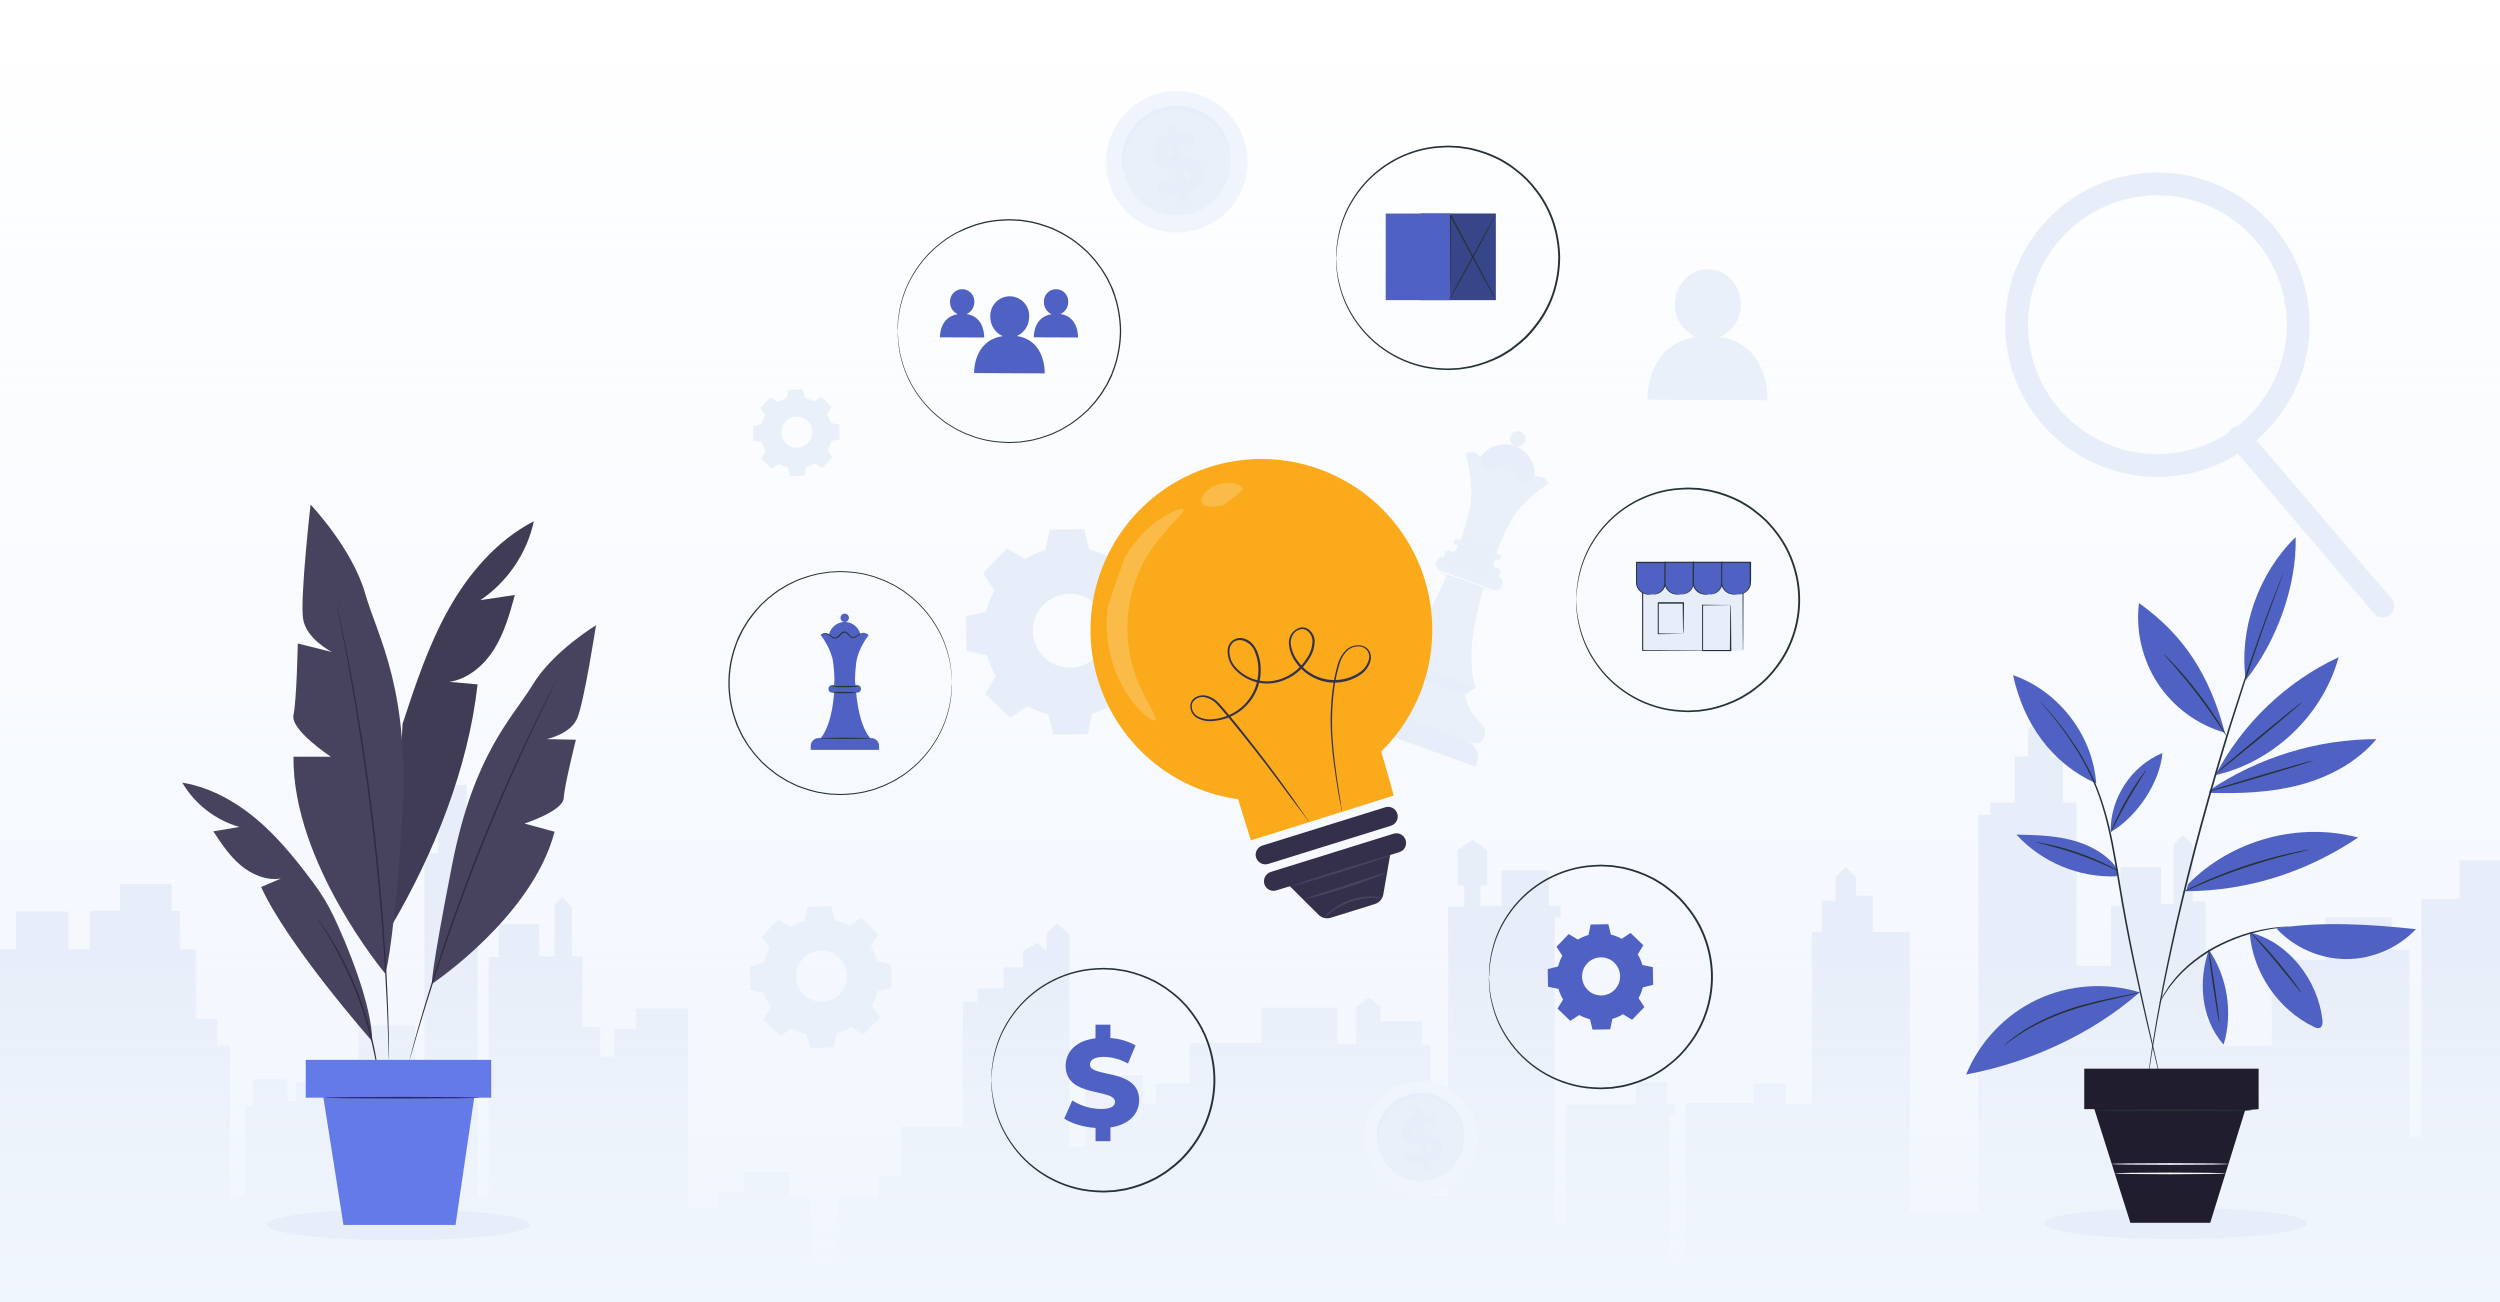 <?xml version="1.0" encoding="UTF-8"?>
<svg xmlns="http://www.w3.org/2000/svg" width="768" height="400" viewBox="0 0 768 400" fill="none">
  <rect width="768" height="400" fill="url(#paint0_linear_2725_2550)"></rect>
  <path d="M0 399.959V291.697H4.934V280.042H21.036V291.697H27.529V279.783H36.879V271.495H52.721V279.783H55.318V291.697H60.252V312.935H66.745V321.223H70.641V367.843H75.316V339.612H77.653V331.583H88.301V338.317H90.898V332.36H95.313V328.216H105.182V339.353H110.116V315.007H127.517V335.727H130.374V262.171H134.529V241.192H143.359V262.171H146.735V367.584H150.112V294.028H153.228V283.927H165.694V293.769H170.369V277.97L172.706 275.639L175.698 278.622V293.779H178.95V315.535H184.404V324.6H188.559V316.053H195.311V309.837H211.413V371.22H220.503V366.299H228.554V360.083H242.319V367.853H249.071V388.573H257.641V368.112H269.848V361.378H276.86V346.097H295.819V307.765H300.234V303.621H308.285V297.146H314.258V292.225L318.673 289.635L321.53 292.225V286.786L324.646 283.678L328.542 287.045V352.313H333.476V330.298H351.136V339.104H355.032V332.888H365.42V320.456H387.496V309.578H410.869V320.715H416.583V309.319L420.479 306.47L424.115 309.319V313.722H436.84V320.974H439.437V367.335H444.891V278.498H449.826V272.023H447.748V261.145L452.423 258.037L456.838 261.145V272.023H454.76V278.239H461.253V267.361H475.797V278.239H479.433V281.865H477.615V376.141H480.991V339.363H502.547V332.37H512.156V339.104H514.493V342.471H512.935V390.386H517.869V338.845H538.646V332.888H548.515V339.104H556.566V286.268H559.682V276.685H563.838V269.433L566.954 266.325L570.206 269.568V275.141H575.275V286.278H586.703V372.266H607.739V250.277H611.375V246.517H618.906V232.396H623.062V224.108L626.178 221L629.949 224.761V232.406H633.72V246.527H637.876V296.649H648.524V278.26H651.38V266.346H663.846V277.742H667.742V259.353L670.599 256.504L673.591 259.487V276.975H677.621V313.494H682.556V321.264H697.879V294.846H714.24V281.896H734.757V291.738H740.211V349.236H743.847V276.198H755.534V264.284H768V400C768 400 0 399.7 0 399.959Z" fill="url(#paint1_linear_2725_2550)"></path>
  <path d="M528.349 103.514C530.282 102.661 531.921 101.259 533.065 99.483C534.21 97.707 534.808 95.635 534.786 93.522C534.786 87.561 530.295 82.704 524.699 82.674C519.103 82.645 514.554 87.466 514.532 93.427C514.491 95.558 515.082 97.653 516.23 99.448C517.378 101.243 519.032 102.658 520.983 103.514C505.403 105.862 506.112 122.796 506.112 122.796L542.957 122.964C542.957 122.964 543.798 105.848 528.349 103.514Z" fill="#EAF0FA"></path>
  <path d="M469.31 151.421C472.531 147.548 472.003 141.797 468.13 138.576C464.256 135.354 458.505 135.883 455.284 139.756C452.063 143.629 452.591 149.38 456.464 152.602C460.337 155.823 466.089 155.295 469.31 151.421Z" fill="#E7EDF9"></path>
  <path d="M468.454 135.612C468.294 136.051 468.008 136.433 467.631 136.709C467.254 136.985 466.803 137.144 466.337 137.164C465.87 137.184 465.407 137.066 465.008 136.823C464.608 136.581 464.29 136.225 464.092 135.802C463.895 135.378 463.827 134.906 463.899 134.444C463.97 133.982 464.176 133.552 464.492 133.207C464.808 132.863 465.219 132.62 465.672 132.509C466.126 132.398 466.603 132.424 467.042 132.584C467.631 132.798 468.11 133.237 468.375 133.805C468.64 134.373 468.668 135.023 468.454 135.612Z" fill="#EAF0FA"></path>
  <path d="M418.945 215.952L450.318 227.365C451.708 227.87 452.839 228.907 453.464 230.246C454.089 231.586 454.156 233.119 453.651 234.508L453.273 235.546L411.424 220.323L411.802 219.285C412.307 217.895 413.343 216.764 414.683 216.139C416.023 215.514 417.556 215.447 418.945 215.952Z" fill="#E7EDF9"></path>
  <path d="M428.069 205.446C428.069 205.446 423.841 208.489 420.213 208.738C419.141 208.788 418.085 209.018 417.09 209.418C416.545 209.617 416.068 209.967 415.714 210.426C415.361 210.886 415.145 211.437 415.093 212.015C414.734 214.509 419.196 216.038 419.196 216.038L436.693 222.402L441.133 210.201L428.069 205.446Z" fill="#EAF0FA"></path>
  <path d="M452.004 227.976C452.004 227.976 454.315 229.08 455.661 227.105C456.03 226.562 456.237 225.925 456.257 225.268C456.278 224.611 456.112 223.963 455.778 223.397C455.24 222.494 454.575 221.674 453.803 220.961C451.177 218.445 449.89 213.397 449.89 213.397L436.833 208.643L432.393 220.851" fill="#EAF0FA"></path>
  <path d="M426.973 201.613L428.041 205.439L449.97 213.419L453.386 211.225L426.973 201.613Z" fill="#E7EDF9"></path>
  <path d="M460.475 177.12L443.815 171.094C442.858 170.748 441.801 171.243 441.455 172.2L441.207 172.888C440.86 173.845 441.356 174.901 442.313 175.247L458.973 181.273C459.93 181.62 460.986 181.124 461.332 180.167L461.581 179.48C461.927 178.523 461.432 177.466 460.475 177.12Z" fill="#EAF0FA"></path>
  <path d="M460.138 174.615L445.324 169.227C444.725 169.008 444.061 169.318 443.843 169.918L443.686 170.351C443.467 170.951 443.777 171.614 444.377 171.832L459.19 177.221C459.79 177.439 460.453 177.13 460.672 176.53L460.829 176.097C461.047 175.497 460.738 174.834 460.138 174.615Z" fill="#EAF0FA"></path>
  <path d="M460.699 170.435L447.576 165.661C447.219 165.531 446.824 165.715 446.695 166.072L446.6 166.333C446.47 166.69 446.654 167.085 447.011 167.214L460.133 171.988C460.49 172.118 460.885 171.934 461.015 171.577L461.11 171.316C461.239 170.959 461.055 170.564 460.699 170.435Z" fill="#EAF0FA"></path>
  <path d="M444.44 176.552C444.44 176.552 437.199 195.739 426.973 201.591L440.212 206.412L450.307 178.666L444.44 176.552Z" fill="#EAF0FA"></path>
  <path d="M455.766 180.671C455.766 180.671 449.321 200.165 453.388 211.225L439.805 206.287L449.877 178.542L455.766 180.671Z" fill="#EAF0FA"></path>
  <path d="M475.631 148.632C473.802 144.974 470.357 146.927 468.975 147.6C467.592 148.273 465.639 147.301 465.222 145.026C464.871 143.153 463.832 142.751 463.379 142.641C462.925 142.531 461.916 142.07 460.453 143.285C458.668 144.748 456.547 144.25 455.918 142.846C455.289 141.441 453.899 137.725 450.161 139.364C450.161 139.364 453.27 148.712 451.419 156.561C449.568 164.41 448.201 167.899 446.643 169.728L452.56 171.878L452.933 172.017L458.851 174.168C458.814 171.783 460.007 168.235 463.628 161.001C467.248 153.767 475.631 148.632 475.631 148.632Z" fill="#EAF0FA"></path>
  <path d="M450.387 227.413C450.35 227.515 443.262 225.028 434.565 221.861C425.868 218.693 418.831 216.053 418.867 215.95C418.904 215.848 425.985 218.335 434.689 221.502C443.394 224.67 450.423 227.318 450.387 227.413Z" fill="#E7EDF9"></path>
  <path d="M450.102 213.463C450.066 213.566 445.099 211.847 439.013 209.63C432.927 207.414 428.041 205.541 428.041 205.439C428.041 205.337 433.044 207.055 439.138 209.272C445.231 211.488 450.139 213.368 450.102 213.463Z" fill="#E7EDF9"></path>
  <path d="M453.387 211.225C453.387 211.327 447.411 209.25 440.118 206.602C432.825 203.954 426.951 201.716 426.951 201.613C426.951 201.511 432.927 203.588 440.22 206.244C447.513 208.899 453.423 211.101 453.387 211.225Z" fill="#E7EDF9"></path>
  <path d="M458.171 181.549C458.171 181.644 454.572 180.444 450.205 178.857C445.839 177.27 442.342 175.931 442.371 175.799C442.401 175.668 445.977 176.911 450.337 178.499C454.697 180.086 458.208 181.446 458.171 181.549Z" fill="#E7EDF9"></path>
  <path d="M459.685 177.394C459.648 177.497 456.079 176.29 451.719 174.702C447.36 173.115 443.848 171.776 443.885 171.652C443.922 171.528 447.484 172.757 451.851 174.344C456.218 175.931 459.714 177.299 459.685 177.394Z" fill="#E7EDF9"></path>
  <path d="M459.903 174.526C459.903 174.622 456.626 173.539 452.662 172.098C448.697 170.657 445.522 169.406 445.559 169.311C448.01 169.997 450.425 170.807 452.793 171.74C455.209 172.548 457.582 173.478 459.903 174.526Z" fill="#E7EDF9"></path>
  <path d="M460.115 172.04C457.861 171.428 455.642 170.695 453.466 169.845C451.247 169.104 449.069 168.244 446.941 167.27C449.196 167.879 451.416 168.612 453.591 169.465C455.811 170.202 457.99 171.062 460.115 172.04Z" fill="#E7EDF9"></path>
  <path d="M460.757 170.357C458.5 169.749 456.278 169.016 454.101 168.163C451.882 167.42 449.704 166.56 447.576 165.588C449.834 166.196 452.056 166.929 454.233 167.782C456.452 168.524 458.63 169.383 460.757 170.357Z" fill="#E7EDF9"></path>
  <path d="M450.146 139.364C450.146 139.364 450.242 139.298 450.439 139.211L450.812 139.057L451.353 138.933C451.596 138.899 451.84 138.879 452.085 138.874C452.363 138.887 452.638 138.934 452.904 139.013C453.556 139.229 454.134 139.625 454.572 140.154C455.094 140.778 455.52 141.475 455.837 142.224C455.98 142.628 456.196 143.003 456.474 143.329C456.785 143.641 457.182 143.853 457.615 143.936C458.089 144.02 458.575 143.998 459.039 143.871C459.503 143.745 459.934 143.517 460.299 143.204C460.729 142.835 461.225 142.551 461.762 142.37C462.341 142.18 462.972 142.225 463.518 142.495C463.8 142.56 464.064 142.684 464.293 142.861C464.53 143.041 464.733 143.261 464.893 143.512C465.188 143.99 465.385 144.522 465.471 145.077C465.547 145.553 465.728 146.006 466 146.405C466.272 146.803 466.628 147.136 467.044 147.381C467.431 147.598 467.875 147.692 468.316 147.652C468.737 147.579 469.141 147.43 469.509 147.213C470.233 146.846 471.007 146.585 471.806 146.438C472.482 146.319 473.177 146.387 473.817 146.635C474.078 146.745 474.324 146.888 474.549 147.059C474.727 147.21 474.893 147.373 475.046 147.549L475.375 147.996L475.565 148.347C475.661 148.544 475.712 148.647 475.697 148.654C475.682 148.661 475.617 148.566 475.5 148.391L475.28 148.054L474.936 147.644C474.778 147.489 474.612 147.343 474.439 147.206C474.227 147.051 473.996 146.926 473.751 146.833C473.146 146.619 472.494 146.573 471.864 146.701C471.099 146.864 470.361 147.132 469.67 147.498L469.077 147.791C468.847 147.898 468.599 147.963 468.346 147.981C467.84 148.034 467.33 147.932 466.883 147.688C466.417 147.424 466.016 147.058 465.708 146.619C465.401 146.18 465.195 145.679 465.105 145.15C464.922 144.155 464.469 143.102 463.35 142.831C462.892 142.615 462.369 142.581 461.887 142.736C461.402 142.891 460.952 143.139 460.563 143.468C460.156 143.817 459.676 144.07 459.158 144.208C458.64 144.346 458.098 144.365 457.571 144.265C457.07 144.16 456.613 143.905 456.262 143.534C456.093 143.356 455.952 143.154 455.845 142.934L455.581 142.327C455.288 141.597 454.888 140.914 454.396 140.3C453.997 139.798 453.469 139.413 452.868 139.189C452.63 139.108 452.385 139.054 452.136 139.028C451.914 139.012 451.692 139.012 451.47 139.028L450.944 139.115L450.563 139.232C450.433 139.299 450.292 139.344 450.146 139.364Z" fill="#E7EDF9"></path>
  <path d="M314.821 171.769C316.802 170.575 318.932 169.65 321.156 169.019L322.465 162.75L333.057 162.56L334.579 168.784C336.825 169.334 338.988 170.183 341.008 171.308L346.363 167.804L353.985 175.163L350.671 180.634C351.865 182.615 352.79 184.745 353.422 186.969L359.69 188.278L359.881 198.87L353.656 200.392C353.102 202.638 352.251 204.801 351.125 206.821L354.636 212.176L347.277 219.798L341.806 216.477C339.826 217.673 337.696 218.6 335.471 219.235L334.162 225.503L323.57 225.686L322.048 219.469C319.802 218.917 317.639 218.065 315.619 216.938L310.264 220.449L302.642 213.09L305.963 207.619C304.766 205.637 303.839 203.504 303.206 201.277L296.937 199.975L296.754 189.383L302.971 187.854C303.525 185.61 304.376 183.45 305.502 181.432L301.991 176.077L309.35 168.455L314.821 171.769ZM320.468 185.886C318.91 187.505 317.866 189.549 317.469 191.761C317.072 193.973 317.339 196.253 318.237 198.312C319.134 200.372 320.623 202.12 322.513 203.334C324.404 204.549 326.612 205.176 328.859 205.136C331.105 205.096 333.29 204.391 335.136 203.111C336.982 201.83 338.408 200.031 339.232 197.94C340.056 195.85 340.242 193.562 339.767 191.366C339.292 189.17 338.176 187.164 336.561 185.601C335.487 184.562 334.218 183.744 332.827 183.196C331.436 182.647 329.95 182.379 328.456 182.405C326.961 182.432 325.486 182.753 324.115 183.35C322.745 183.948 321.505 184.809 320.468 185.886Z" fill="#E7EDF9"></path>
  <path d="M242.822 284.716C244.194 283.89 245.67 283.25 247.211 282.815L248.111 278.492L255.426 278.367L256.479 282.654C258.027 283.037 259.517 283.623 260.912 284.395L264.606 281.981L269.858 287.05L267.546 290.832C268.371 292.203 269.008 293.68 269.441 295.22L273.764 296.12L273.896 303.435L269.602 304.488C269.223 306.037 268.637 307.528 267.861 308.921L270.282 312.615L265.206 317.874L261.431 315.585C260.059 316.409 258.583 317.046 257.042 317.479L256.143 321.802L248.828 321.934L247.774 317.64C246.226 317.26 244.735 316.675 243.342 315.899L239.684 318.321L234.432 313.244L236.722 309.47C235.896 308.098 235.256 306.622 234.82 305.081L230.497 304.181L230.365 296.866L234.659 295.813C235.039 294.264 235.625 292.774 236.4 291.38L233.979 287.723L239.055 282.463L242.83 284.753L242.822 284.716ZM246.721 294.445C245.643 295.56 244.919 296.97 244.642 298.496C244.365 300.023 244.547 301.597 245.164 303.02C245.782 304.443 246.808 305.65 248.112 306.49C249.417 307.33 250.941 307.764 252.492 307.737C254.043 307.711 255.551 307.225 256.826 306.341C258.101 305.457 259.084 304.214 259.653 302.771C260.222 301.328 260.349 299.748 260.02 298.232C259.691 296.716 258.919 295.332 257.803 294.255C256.307 292.813 254.3 292.024 252.223 292.06C250.145 292.095 248.167 292.953 246.721 294.445Z" fill="#EAF0FA"></path>
  <path d="M238.989 123.513C239.82 123.007 240.716 122.615 241.652 122.35L242.2 119.717L246.655 119.636L247.299 122.255C248.242 122.489 249.15 122.848 249.998 123.323L252.251 121.86L255.462 124.961L254.065 127.258C254.563 128.087 254.952 128.977 255.221 129.906L257.861 130.455L257.935 134.91L255.323 135.553C255.089 136.496 254.73 137.404 254.255 138.252L255.718 140.505L252.624 143.717L250.334 142.341C249.501 142.841 248.606 143.23 247.672 143.497L247.123 146.138L242.669 146.211L242.025 143.6C241.079 143.365 240.169 143.006 239.318 142.532L237.065 143.995L233.862 140.878L235.259 138.574C234.749 137.749 234.355 136.858 234.088 135.926L231.448 135.378L231.367 130.916L233.986 130.279C234.218 129.334 234.575 128.424 235.047 127.573L233.584 125.32L236.678 122.116L238.982 123.513H238.989ZM241.359 129.445C240.702 130.126 240.262 130.986 240.093 131.917C239.925 132.848 240.036 133.808 240.414 134.676C240.791 135.543 241.417 136.28 242.212 136.791C243.008 137.303 243.938 137.568 244.884 137.551C245.829 137.535 246.749 137.239 247.527 136.699C248.304 136.16 248.904 135.403 249.251 134.523C249.598 133.643 249.677 132.679 249.476 131.755C249.276 130.83 248.806 129.986 248.125 129.328C247.212 128.448 245.987 127.966 244.718 127.988C243.45 128.01 242.242 128.534 241.359 129.445Z" fill="#EAF0FA"></path>
  <path d="M382.997 46.517C383.632 50.77 382.991 55.116 381.155 59.004C379.319 62.893 376.37 66.149 372.682 68.36C368.995 70.571 364.733 71.639 360.439 71.427C356.144 71.214 352.009 69.733 348.557 67.169C345.104 64.605 342.491 61.074 341.047 57.024C339.603 52.974 339.393 48.586 340.445 44.416C341.496 40.247 343.761 36.483 346.953 33.602C350.145 30.72 354.12 28.851 358.375 28.23C364.064 27.395 369.853 28.851 374.469 32.28C379.086 35.709 382.152 40.829 382.997 46.517Z" fill="#F0F5FD"></path>
  <path d="M377.883 47.249C378.362 50.491 377.868 53.802 376.463 56.763C375.059 59.724 372.808 62.202 369.995 63.883C367.182 65.564 363.933 66.372 360.661 66.206C357.388 66.04 354.238 64.906 351.609 62.949C348.981 60.992 346.992 58.299 345.895 55.211C344.798 52.123 344.642 48.779 345.446 45.602C346.25 42.426 347.979 39.559 350.413 37.365C352.847 35.171 355.878 33.748 359.121 33.278C361.27 32.963 363.461 33.074 365.567 33.606C367.673 34.138 369.654 35.079 371.396 36.377C373.139 37.674 374.608 39.302 375.721 41.168C376.835 43.033 377.569 45.1 377.883 47.249Z" fill="#EAF0FA"></path>
  <path d="M377.803 46.752C377.491 46.146 377.245 45.508 377.071 44.85C376.447 43.141 375.561 41.539 374.445 40.102C373.68 39.123 372.809 38.23 371.848 37.44C370.742 36.543 369.525 35.791 368.228 35.202C366.798 34.555 365.283 34.119 363.729 33.907C362.907 33.795 362.078 33.746 361.249 33.761C360.396 33.782 359.545 33.866 358.704 34.009C357.865 34.163 357.038 34.378 356.231 34.653C355.448 34.922 354.688 35.252 353.956 35.641C352.57 36.376 351.296 37.307 350.175 38.406C349.16 39.403 348.277 40.526 347.549 41.748C346.919 42.821 346.409 43.959 346.027 45.142C345.476 46.876 345.198 48.685 345.201 50.504C345.275 51.182 345.275 51.867 345.201 52.545C344.904 51.915 344.745 51.23 344.733 50.533C344.531 48.642 344.685 46.729 345.186 44.894C345.531 43.622 346.022 42.395 346.649 41.236C347.385 39.901 348.298 38.67 349.363 37.579C351.175 35.726 353.39 34.316 355.836 33.461C356.705 33.152 357.595 32.907 358.499 32.729C359.406 32.576 360.323 32.49 361.242 32.473C362.138 32.458 363.033 32.516 363.919 32.649C364.772 32.769 365.614 32.96 366.436 33.219C367.225 33.459 367.995 33.758 368.74 34.112C371.32 35.334 373.54 37.204 375.184 39.539C376.287 41.083 377.091 42.82 377.554 44.66C377.79 45.33 377.875 46.044 377.803 46.752Z" fill="#E7EDF9"></path>
  <path d="M364.766 59.15L365.227 62.003L362.681 62.405L362.235 59.633C359.965 59.928 357.657 59.575 355.579 58.616L356.478 55.295C358.102 56.082 359.902 56.432 361.701 56.312L361.021 52.062C358.095 51.828 354.789 51.396 354.204 47.761C353.772 45.062 355.359 42.436 359.324 41.338L358.878 38.515L361.416 38.105L361.862 40.877C363.699 40.689 365.554 40.94 367.275 41.609L366.485 44.923C365.179 44.409 363.784 44.16 362.381 44.191L363.113 48.514C366.039 48.719 369.294 49.165 369.872 52.749C370.245 55.434 368.68 58.031 364.766 59.15ZM360.428 48.317L359.843 44.711C358.549 45.23 358.132 46.056 358.263 46.905C358.395 47.753 359.251 48.141 360.428 48.317ZM365.754 53.752C365.607 52.859 364.795 52.493 363.64 52.289L364.203 55.792C365.454 55.295 365.907 54.563 365.754 53.752Z" fill="#E7EDF9"></path>
  <path d="M453.73 347.039C454.236 350.461 453.714 353.956 452.232 357.082C450.75 360.208 448.374 362.824 445.405 364.599C442.435 366.374 439.006 367.228 435.551 367.053C432.096 366.878 428.771 365.682 425.996 363.616C423.221 361.55 421.121 358.707 419.963 355.448C418.804 352.188 418.639 348.658 419.487 345.304C420.336 341.951 422.16 338.924 424.73 336.608C427.299 334.291 430.498 332.789 433.922 332.292C436.191 331.958 438.503 332.075 440.727 332.636C442.951 333.197 445.043 334.19 446.882 335.56C448.722 336.929 450.274 338.648 451.449 340.618C452.624 342.587 453.399 344.769 453.73 347.039Z" fill="#F0F5FD"></path>
  <path d="M449.611 347.631C449.996 350.239 449.599 352.902 448.47 355.283C447.341 357.665 445.53 359.658 443.268 361.01C441.006 362.362 438.394 363.013 435.761 362.88C433.129 362.747 430.596 361.836 428.481 360.263C426.367 358.689 424.767 356.524 423.884 354.041C423 351.558 422.874 348.868 423.519 346.313C424.165 343.758 425.554 341.452 427.511 339.686C429.468 337.921 431.905 336.776 434.513 336.396C436.242 336.142 438.004 336.231 439.699 336.658C441.394 337.086 442.987 337.843 444.389 338.886C445.792 339.929 446.974 341.239 447.87 342.739C448.766 344.24 449.358 345.902 449.611 347.631Z" fill="#EAF0FA"></path>
  <path d="M449.545 347.222C449.303 346.73 449.11 346.215 448.968 345.686C448.468 344.311 447.758 343.023 446.861 341.867C445.541 340.163 443.823 338.81 441.858 337.925C441.297 337.668 440.718 337.455 440.124 337.288C439.507 337.104 438.876 336.97 438.237 336.886C437.578 336.792 436.912 336.753 436.247 336.769C435.561 336.784 434.876 336.85 434.199 336.966C433.524 337.089 432.858 337.262 432.209 337.486C431.58 337.7 430.968 337.964 430.381 338.276C429.81 338.579 429.262 338.924 428.742 339.307C428.245 339.672 427.775 340.073 427.338 340.507C425.8 342.015 424.652 343.876 423.995 345.927C423.551 347.32 423.329 348.774 423.337 350.236C423.39 350.78 423.39 351.329 423.337 351.874C423.09 351.37 422.958 350.818 422.949 350.257C422.792 348.736 422.916 347.199 423.315 345.722C424.104 342.857 425.81 340.329 428.172 338.525C428.724 338.104 429.309 337.728 429.92 337.398C430.552 337.056 431.21 336.765 431.888 336.528C432.588 336.283 433.308 336.095 434.038 335.964C434.763 335.84 435.497 335.77 436.233 335.752C436.952 335.741 437.672 335.79 438.383 335.898C439.07 335.994 439.747 336.146 440.409 336.352C441.046 336.549 441.667 336.794 442.267 337.084C443.371 337.613 444.399 338.287 445.325 339.088C446.124 339.787 446.838 340.578 447.453 341.443C448.338 342.691 448.983 344.093 449.355 345.576C449.539 346.104 449.604 346.666 449.545 347.222Z" fill="#E7EDF9"></path>
  <path d="M439.063 357.192L439.429 359.488L437.388 359.81L437.03 357.616C435.202 357.848 433.347 357.562 431.675 356.789L432.407 354.119C433.712 354.75 435.159 355.03 436.605 354.931L436.057 351.515C433.701 351.325 431.046 350.974 430.578 348.055C430.227 345.861 431.507 343.769 434.674 342.884L434.316 340.616L436.357 340.287L436.715 342.518C438.191 342.363 439.683 342.561 441.067 343.096L440.446 345.781C439.395 345.374 438.273 345.183 437.147 345.217L437.702 348.692C440.058 348.86 442.677 349.219 443.137 352.101C443.474 354.2 442.216 356.292 439.063 357.192ZM435.574 348.48L435.106 345.554C434.06 345.971 433.723 346.636 433.833 347.309C433.943 347.982 434.623 348.341 435.574 348.48ZM439.882 352.869C439.765 352.137 439.107 351.859 438.178 351.691L438.631 354.514C439.634 354.105 439.985 353.505 439.882 352.847V352.869Z" fill="#E7EDF9"></path>
  <path d="M484.255 184.27C484.255 184.27 484.255 184.08 484.255 183.714C484.255 183.348 484.255 182.777 484.306 182.083L484.35 180.883C484.394 180.437 484.475 179.961 484.548 179.42C484.681 178.218 484.903 177.027 485.213 175.858C485.985 172.624 487.248 169.528 488.959 166.678C491.444 162.479 494.792 158.856 498.781 156.047C502.771 153.239 507.312 151.31 512.103 150.388C513.552 150.114 515.018 149.943 516.491 149.875C517.223 149.875 517.954 149.773 518.737 149.78L521.019 149.89C521.407 149.89 521.795 149.89 522.175 149.963L523.323 150.139C524.092 150.263 524.874 150.351 525.65 150.512C527.211 150.857 528.748 151.304 530.251 151.85C531.787 152.405 533.282 153.065 534.727 153.825C535.459 154.22 536.19 154.681 536.878 155.106C537.607 155.542 538.304 156.031 538.963 156.569C540.341 157.588 541.651 158.697 542.883 159.889C544.099 161.147 545.231 162.484 546.27 163.891C548.421 166.773 550.09 169.984 551.215 173.4C553.595 180.469 553.595 188.122 551.215 195.191C550.092 198.606 548.425 201.817 546.277 204.7C545.237 206.106 544.103 207.441 542.883 208.694C541.655 209.89 540.348 211.002 538.97 212.022C538.308 212.548 537.609 213.025 536.878 213.448C536.146 213.88 535.459 214.341 534.727 214.729C531.848 216.223 528.787 217.337 525.62 218.042C524.845 218.203 524.062 218.291 523.294 218.415L522.146 218.591C521.765 218.642 521.378 218.635 520.99 218.664L518.708 218.774C517.976 218.774 517.208 218.708 516.462 218.679C514.989 218.608 513.522 218.435 512.073 218.159C507.275 217.241 502.727 215.313 498.731 212.503C494.734 209.693 491.381 206.066 488.893 201.862C487.187 199.007 485.926 195.909 485.155 192.674C484.844 191.508 484.622 190.319 484.489 189.119C484.416 188.6 484.336 188.117 484.292 187.656L484.248 186.457C484.248 185.725 484.248 185.213 484.197 184.826C484.145 184.438 484.197 184.27 484.197 184.27C484.197 184.27 484.197 184.46 484.255 184.826C484.314 185.191 484.321 185.755 484.365 186.45C484.365 186.808 484.416 187.181 484.438 187.642C484.46 188.103 484.584 188.556 484.657 189.068C484.817 190.262 485.062 191.442 485.389 192.601C486.193 195.799 487.475 198.857 489.193 201.672C491.68 205.812 495.014 209.379 498.978 212.139C502.942 214.898 507.444 216.788 512.19 217.684C513.611 217.945 515.048 218.109 516.491 218.174C517.223 218.174 517.954 218.276 518.686 218.262L520.932 218.145C521.312 218.145 521.663 218.145 522.065 218.071L523.199 217.896C523.931 217.771 524.728 217.684 525.489 217.523C527.026 217.18 528.538 216.735 530.016 216.191C531.536 215.643 533.017 214.993 534.449 214.246C535.181 213.851 535.854 213.397 536.563 212.98C537.28 212.56 537.964 212.089 538.611 211.569C541.388 209.575 543.815 207.135 545.795 204.349C547.913 201.519 549.558 198.365 550.666 195.008C553.007 188.058 553.007 180.533 550.666 173.583C549.562 170.224 547.924 167.065 545.816 164.227C544.795 162.844 543.683 161.529 542.488 160.292C541.276 159.117 539.988 158.022 538.633 157.015C537.985 156.496 537.3 156.025 536.585 155.603C535.854 155.179 535.188 154.725 534.471 154.338C533.042 153.584 531.561 152.934 530.038 152.392C528.56 151.848 527.048 151.403 525.511 151.06C524.779 150.9 523.982 150.812 523.228 150.687L522.095 150.512C521.714 150.461 521.363 150.461 520.953 150.439L518.708 150.322C517.976 150.322 517.245 150.38 516.513 150.402C515.07 150.471 513.633 150.637 512.212 150.9C507.469 151.791 502.968 153.678 499.007 156.436C495.045 159.193 491.713 162.758 489.229 166.897C487.511 169.712 486.229 172.77 485.425 175.967C485.099 177.124 484.855 178.302 484.694 179.493C484.621 180.012 484.526 180.488 484.475 180.956C484.423 181.424 484.423 181.79 484.401 182.148C484.358 182.841 484.321 183.382 484.292 183.772C484.255 184.08 484.255 184.27 484.255 184.27Z" fill="#263238"></path>
  <path d="M535.4 173.568H504.568V199.858H535.4V173.568Z" fill="#E7EEF9"></path>
  <path d="M535.399 199.857C535.399 199.857 535.399 199.682 535.399 199.36C535.399 199.038 535.399 198.548 535.399 197.948C535.399 196.697 535.399 194.891 535.355 192.601C535.355 188 535.311 181.453 535.275 173.583L535.436 173.744H504.611C504.669 173.677 504.73 173.614 504.794 173.553V180.583C504.794 182.89 504.794 185.147 504.794 187.356C504.794 191.745 504.794 195.951 504.794 199.836L504.626 199.667L526.877 199.755L533.19 199.799H534.865H535.457H535.326H534.909H533.263L526.987 199.843L504.626 199.923H504.457V199.755C504.457 195.871 504.457 191.709 504.457 187.276C504.457 185.067 504.457 182.809 504.457 180.503V173.575C504.289 173.744 504.691 173.341 504.655 173.385H535.479H535.64V173.546C535.604 181.475 535.575 188.059 535.56 192.682C535.56 194.957 535.56 196.749 535.516 197.992C535.516 198.582 535.516 199.043 535.516 199.375C535.414 199.711 535.399 199.857 535.399 199.857Z" fill="#263238"></path>
  <path d="M507.758 182.573H506.39C505.404 182.573 504.459 182.181 503.762 181.484C503.065 180.787 502.674 179.842 502.674 178.857V172.756H511.452V178.857C511.452 179.838 511.063 180.78 510.371 181.476C509.679 182.173 508.739 182.567 507.758 182.573Z" fill="#4F62C3"></path>
  <path d="M507.755 182.573C507.755 182.536 508.077 182.573 508.626 182.404C509.401 182.194 510.088 181.74 510.586 181.11C510.924 180.661 511.155 180.14 511.259 179.588C511.325 178.922 511.342 178.252 511.31 177.584C511.31 176.121 511.31 174.519 511.31 172.793L511.493 172.976H502.715L502.898 172.793C502.898 174.695 502.898 176.45 502.898 178.089C502.898 178.484 502.898 178.886 502.898 179.237C502.933 179.588 503.017 179.933 503.147 180.261C503.386 180.838 503.772 181.342 504.266 181.724C504.994 182.281 505.896 182.564 506.812 182.521C507.147 182.515 507.482 182.537 507.814 182.587C507.482 182.637 507.147 182.659 506.812 182.653C505.855 182.746 504.898 182.486 504.12 181.922C503.577 181.518 503.15 180.978 502.884 180.356C502.735 180.004 502.639 179.632 502.598 179.252C502.562 178.857 502.598 178.476 502.598 178.074C502.598 176.457 502.598 174.68 502.598 172.778V172.595H511.771V172.778C511.771 174.504 511.771 176.114 511.771 177.569C511.794 178.256 511.765 178.943 511.683 179.625C511.557 180.214 511.294 180.765 510.915 181.234C510.385 181.904 509.637 182.367 508.801 182.543C508.582 182.589 508.359 182.614 508.136 182.616L507.755 182.573Z" fill="#263238"></path>
  <path d="M516.49 182.573H515.114C514.129 182.571 513.185 182.179 512.489 181.482C511.793 180.786 511.4 179.842 511.398 178.857V172.756H520.176V178.857C520.174 179.837 519.786 180.776 519.096 181.472C518.406 182.167 517.469 182.563 516.49 182.573Z" fill="#4F62C3"></path>
  <path d="M516.491 182.573C516.491 182.536 516.806 182.573 517.355 182.405C518.138 182.188 518.829 181.72 519.322 181.073C519.66 180.623 519.892 180.103 520.003 179.552C520.065 178.886 520.082 178.216 520.054 177.548C520.054 176.085 520.054 174.483 520.054 172.756L520.237 172.939H511.459L511.649 172.756C511.649 174.658 511.649 176.414 511.649 178.052C511.649 178.447 511.649 178.85 511.649 179.201C511.682 179.552 511.763 179.896 511.89 180.225C512.135 180.799 512.52 181.302 513.01 181.688C513.739 182.243 514.639 182.526 515.555 182.485C515.893 182.479 516.23 182.501 516.565 182.551C516.23 182.6 515.893 182.622 515.555 182.617C514.599 182.708 513.642 182.448 512.863 181.885C512.32 181.482 511.894 180.942 511.627 180.32C511.485 179.965 511.389 179.594 511.342 179.215C511.342 178.82 511.342 178.44 511.342 178.038C511.342 176.421 511.342 174.644 511.342 172.742V172.559H520.39V172.742C520.39 174.468 520.39 176.077 520.39 177.533C520.415 178.22 520.383 178.907 520.295 179.588C520.18 180.174 519.93 180.726 519.564 181.198C519.032 181.869 518.281 182.332 517.442 182.507C517.223 182.554 517 182.578 516.777 182.58C516.682 182.593 516.585 182.591 516.491 182.573Z" fill="#263238"></path>
  <path d="M525.217 182.573H523.849C522.863 182.573 521.918 182.181 521.221 181.484C520.524 180.787 520.133 179.842 520.133 178.857V172.756H528.911V178.857C528.911 179.838 528.522 180.78 527.83 181.476C527.138 182.173 526.198 182.567 525.217 182.573Z" fill="#4F62C3"></path>
  <path d="M525.218 182.573C525.218 182.536 525.533 182.573 526.089 182.404C526.871 182.185 527.562 181.718 528.056 181.073C528.394 180.624 528.625 180.104 528.729 179.552C528.795 178.886 528.813 178.216 528.78 177.547C528.78 176.084 528.78 174.482 528.78 172.756L528.963 172.939H520.185L520.368 172.756C520.368 174.658 520.368 176.414 520.368 178.052C520.368 178.447 520.368 178.849 520.368 179.2C520.401 179.551 520.482 179.896 520.61 180.225C520.854 180.8 521.242 181.304 521.736 181.687C522.462 182.244 523.361 182.526 524.274 182.485C524.591 182.489 524.906 182.519 525.218 182.573C524.884 182.622 524.546 182.645 524.209 182.638C523.394 182.72 522.575 182.541 521.869 182.127C521.163 181.713 520.607 181.085 520.281 180.334C520.138 179.981 520.044 179.609 520.003 179.23C519.966 178.835 520.003 178.454 520.003 178.052C520.003 176.435 520.003 174.658 520.003 172.756V172.573H529.175V172.756C529.175 174.482 529.175 176.092 529.175 177.547C529.199 178.234 529.169 178.921 529.088 179.603C528.961 180.192 528.698 180.743 528.32 181.212C527.789 181.882 527.041 182.345 526.206 182.521C525.987 182.567 525.764 182.592 525.54 182.595L525.218 182.573Z" fill="#263238"></path>
  <path d="M533.952 182.573H532.577C531.592 182.571 530.648 182.179 529.952 181.482C529.255 180.786 528.863 179.842 528.861 178.857V172.756H537.639V178.857C537.637 179.837 537.249 180.776 536.559 181.472C535.869 182.167 534.932 182.563 533.952 182.573Z" fill="#4F62C3"></path>
  <path d="M533.952 182.573C533.952 182.536 534.266 182.573 534.815 182.405C535.48 182.227 536.082 181.864 536.55 181.36C537.018 180.855 537.335 180.228 537.463 179.552C537.527 178.886 537.541 178.216 537.507 177.548C537.507 176.085 537.507 174.483 537.507 172.756L537.69 172.939H528.875L529.066 172.756C529.066 174.658 529.066 176.414 529.066 178.052C529.066 178.447 529.066 178.85 529.066 179.201C529.104 179.551 529.188 179.895 529.314 180.225C529.559 180.799 529.943 181.302 530.433 181.688C531.162 182.244 532.063 182.526 532.979 182.485C533.317 182.479 533.654 182.501 533.988 182.551C533.654 182.6 533.317 182.622 532.979 182.617C532.023 182.708 531.066 182.448 530.287 181.885C529.744 181.482 529.318 180.942 529.051 180.32C528.905 179.967 528.809 179.595 528.766 179.215C528.766 178.82 528.766 178.44 528.766 178.038C528.766 176.421 528.766 174.644 528.766 172.742V172.559H537.938V172.742C537.938 174.468 537.938 176.077 537.938 177.533C537.959 178.219 537.927 178.907 537.843 179.588C537.72 180.179 537.457 180.731 537.075 181.198C536.545 181.868 535.797 182.331 534.961 182.507C534.742 182.554 534.519 182.578 534.296 182.58C534.182 182.6 534.065 182.598 533.952 182.573Z" fill="#263238"></path>
  <path d="M531.677 185.908C531.712 186.236 531.727 186.566 531.721 186.896C531.721 187.627 531.721 188.563 531.773 189.756C531.773 192.279 531.824 195.776 531.86 199.857V200.033H531.677H523.083C523.119 200.077 522.717 199.674 522.885 199.843V198.87C522.885 198.548 522.885 198.219 522.885 197.897V195.98C522.885 194.715 522.885 193.493 522.885 192.323C522.885 189.975 522.885 187.817 522.885 185.915V185.762H523.039L529.359 185.842H531.063C531.254 185.837 531.445 185.849 531.634 185.879C531.424 185.891 531.214 185.891 531.005 185.879L529.264 185.915L523.039 185.996L523.185 185.849C523.185 187.751 523.185 189.909 523.185 192.257C523.185 193.435 523.185 194.657 523.185 195.915V197.934C523.185 198.255 523.185 198.585 523.185 198.906V199.879L522.995 199.689H531.59L531.414 199.865C531.451 195.827 531.48 192.374 531.502 189.873C531.502 188.673 531.538 187.678 531.553 186.947C531.553 186.639 531.553 186.383 531.553 186.164C531.553 185.945 531.677 185.915 531.677 185.908Z" fill="#263238"></path>
  <path d="M517.09 194.774C517.058 194.531 517.043 194.287 517.046 194.042C517.046 193.538 517.046 192.879 517.002 192.082C517.002 190.414 516.929 188.066 516.915 185.279L517.083 185.447H509.388L509.578 185.257V186.552C509.578 186.983 509.578 187.408 509.578 187.832V190.29C509.578 191.884 509.578 193.377 509.578 194.737L509.424 194.576L514.962 194.664H516.542C516.737 194.663 516.933 194.675 517.127 194.701C516.954 194.718 516.78 194.718 516.607 194.701L515.064 194.744C513.725 194.744 511.78 194.803 509.424 194.825H509.263V194.664C509.263 193.303 509.263 191.811 509.263 190.217C509.263 189.419 509.263 188.6 509.263 187.759V185.184C509.088 185.352 509.49 184.95 509.454 184.994H517.149H517.324V185.162C517.324 188.022 517.266 190.414 517.236 192.075C517.236 192.857 517.236 193.538 517.193 193.998C517.176 194.259 517.142 194.518 517.09 194.774Z" fill="#263238"></path>
  <path d="M530.477 190.978H529.197V194.781H530.477V190.978Z" fill="#E7EEF9"></path>
  <path d="M275.721 101.73C275.721 101.73 275.721 101.547 275.721 101.174C275.721 100.801 275.721 100.252 275.779 99.55C275.779 99.184 275.779 98.818 275.83 98.343C275.882 97.867 275.962 97.428 276.028 96.88C276.094 96.331 276.189 95.797 276.277 95.205C276.389 94.571 276.533 93.944 276.708 93.325C277.491 90.106 278.759 87.026 280.468 84.189C282.707 80.399 285.658 77.078 289.158 74.409L290.621 73.297C291.14 72.953 291.689 72.631 292.23 72.295C292.772 71.958 293.313 71.563 293.905 71.322L295.69 70.459L296.597 70.027L297.548 69.676L299.486 68.945C300.138 68.725 300.825 68.579 301.505 68.396C302.189 68.193 302.886 68.034 303.59 67.921C305.025 67.649 306.477 67.478 307.935 67.409C308.667 67.409 309.398 67.306 310.181 67.313L312.456 67.43C312.836 67.43 313.224 67.43 313.604 67.496L314.752 67.672C315.484 67.796 316.296 67.884 317.071 68.045C318.628 68.389 320.16 68.836 321.658 69.383L322.806 69.8L323.377 70.013L323.925 70.283L326.12 71.351C326.851 71.746 327.539 72.2 328.263 72.631C328.614 72.851 328.994 73.048 329.324 73.297L330.34 74.028C331.736 75.06 333.06 76.184 334.305 77.393L336.061 79.317L336.499 79.807L336.894 80.326L337.684 81.38L338.474 82.44L339.206 83.574L339.901 84.708L340.245 85.286C340.354 85.483 340.442 85.688 340.544 85.886C340.932 86.69 341.32 87.502 341.715 88.314C342.11 89.126 342.337 90.011 342.651 90.86C343.783 94.374 344.382 98.038 344.429 101.73C344.385 105.419 343.786 109.081 342.651 112.592C342.337 113.448 342.029 114.296 341.715 115.145C341.4 115.993 340.932 116.769 340.544 117.573L340.252 118.173L339.901 118.744L339.213 119.885L338.518 121.019L337.721 122.079L336.931 123.133L336.536 123.659L336.097 124.142L334.305 126.066C333.075 127.256 331.768 128.362 330.392 129.379L329.382 130.111C329.046 130.367 328.651 130.557 328.314 130.784C327.583 131.208 326.895 131.669 326.171 132.064L323.976 133.132L323.428 133.395C323.238 133.476 323.047 133.542 322.857 133.607L321.709 134.024C320.211 134.571 318.679 135.018 317.122 135.363C316.347 135.524 315.572 135.612 314.804 135.736L313.655 135.912C313.275 135.963 312.924 135.955 312.507 135.985L310.232 136.094C309.5 136.094 308.725 136.036 307.986 136.007C306.528 135.934 305.076 135.763 303.641 135.495C302.937 135.375 302.241 135.214 301.557 135.012C300.876 134.829 300.189 134.69 299.53 134.463L297.599 133.732L296.648 133.381L295.741 132.949L293.957 132.086C293.364 131.815 292.837 131.428 292.281 131.113C291.725 130.799 291.192 130.462 290.672 130.118L289.209 129.006C285.707 126.337 282.756 123.013 280.519 119.219C278.81 116.375 277.545 113.287 276.767 110.061C276.62 109.395 276.401 108.781 276.335 108.181C276.269 107.581 276.167 107.025 276.086 106.506C276.006 105.987 275.933 105.504 275.889 105.043C275.845 104.582 275.889 104.202 275.838 103.843C275.838 103.112 275.794 102.593 275.779 102.212C275.765 101.832 275.779 101.656 275.779 101.656C275.779 101.656 275.779 101.847 275.823 102.212C275.867 102.578 275.882 103.134 275.926 103.836C275.926 104.195 275.969 104.568 275.991 105.036C276.013 105.504 276.13 105.95 276.211 106.499C276.291 107.047 276.379 107.574 276.474 108.167C276.589 108.798 276.738 109.424 276.92 110.039C277.716 113.242 278.993 116.305 280.709 119.124C282.95 122.877 285.893 126.163 289.377 128.802L290.84 129.906C291.36 130.243 291.901 130.557 292.442 130.886C292.984 131.215 293.518 131.618 294.103 131.852L295.873 132.7L296.773 133.125L297.724 133.468L299.64 134.2C300.291 134.412 300.971 134.551 301.644 134.734C302.322 134.93 303.011 135.087 303.707 135.202C305.132 135.469 306.574 135.635 308.023 135.699C308.754 135.699 309.486 135.802 310.217 135.787L312.478 135.67C312.851 135.67 313.209 135.67 313.611 135.597L314.752 135.421C315.484 135.297 316.281 135.209 317.042 135.056C318.584 134.712 320.102 134.264 321.585 133.717L322.718 133.308L323.282 133.095L323.83 132.832L326.025 131.764C326.756 131.376 327.429 130.923 328.146 130.499C328.49 130.279 328.877 130.089 329.199 129.833L330.201 129.101C331.559 128.092 332.849 126.995 334.064 125.817C334.634 125.178 335.212 124.542 335.797 123.908L336.229 123.425L336.624 122.906L337.399 121.867L338.182 120.814L338.869 119.695L339.557 118.568L339.901 118.005L340.186 117.405L341.349 115.006L342.271 112.482C343.391 109.009 343.983 105.386 344.026 101.737C343.981 98.088 343.389 94.466 342.271 90.991L341.342 88.468C340.954 87.663 340.61 86.866 340.186 86.069C340.091 85.871 339.996 85.666 339.893 85.469L339.55 84.906L338.869 83.779L338.182 82.66L337.384 81.628L336.602 80.59L336.214 80.07L335.775 79.588L334.049 77.686C332.834 76.506 331.541 75.409 330.179 74.401L329.177 73.67C328.848 73.421 328.446 73.231 328.124 73.004C327.392 72.58 326.727 72.126 326.003 71.739L323.808 70.678L323.26 70.415C323.077 70.334 322.879 70.276 322.696 70.203L321.563 69.786C320.079 69.244 318.561 68.799 317.02 68.454C316.289 68.293 315.484 68.206 314.731 68.081L313.589 67.906C313.216 67.855 312.858 67.862 312.456 67.833L310.203 67.716C309.471 67.716 308.74 67.781 308.008 67.803C306.562 67.871 305.123 68.037 303.7 68.301C303.003 68.415 302.315 68.572 301.637 68.769C300.964 68.952 300.276 69.091 299.625 69.31L297.709 70.042L296.765 70.386L295.866 70.817L294.074 71.578C293.481 71.841 292.962 72.229 292.406 72.536C291.85 72.843 291.323 73.18 290.804 73.524L289.341 74.621C285.854 77.259 282.908 80.545 280.666 84.298C278.948 87.119 277.67 90.185 276.876 93.391C276.693 94.004 276.544 94.626 276.43 95.256C276.338 95.851 276.25 96.407 276.167 96.924C276.086 97.443 275.999 97.918 275.947 98.387C275.896 98.855 275.904 99.221 275.882 99.579L275.787 101.174C275.743 101.547 275.721 101.73 275.721 101.73Z" fill="#263238"></path>
  <path d="M312.362 103.229C313.494 102.729 314.455 101.908 315.127 100.868C315.799 99.829 316.152 98.615 316.144 97.377C316.196 96.565 316.082 95.75 315.808 94.983C315.535 94.216 315.107 93.514 314.551 92.918C313.996 92.323 313.324 91.848 312.578 91.522C311.832 91.196 311.027 91.025 310.213 91.022C309.399 91.019 308.592 91.182 307.844 91.501C307.095 91.821 306.419 92.291 305.859 92.881C305.298 93.472 304.864 94.171 304.584 94.935C304.303 95.699 304.182 96.513 304.228 97.326C304.206 98.579 304.555 99.81 305.231 100.865C305.906 101.921 306.878 102.753 308.024 103.258C298.859 104.641 299.246 114.604 299.246 114.604L320.928 114.706C320.928 114.706 321.425 104.597 312.362 103.229Z" fill="#4F62C3"></path>
  <path d="M325.782 96.463C326.491 96.151 327.093 95.639 327.514 94.989C327.935 94.339 328.157 93.58 328.152 92.805C328.184 92.296 328.111 91.785 327.938 91.305C327.765 90.824 327.495 90.385 327.146 90.013C326.796 89.64 326.374 89.344 325.905 89.141C325.437 88.938 324.932 88.834 324.421 88.834C323.911 88.834 323.405 88.938 322.937 89.141C322.468 89.344 322.046 89.64 321.697 90.013C321.347 90.385 321.078 90.824 320.904 91.305C320.731 91.785 320.659 92.296 320.691 92.805C320.675 93.59 320.892 94.361 321.316 95.021C321.739 95.681 322.349 96.201 323.068 96.514C317.326 97.384 317.582 103.624 317.582 103.624L331.165 103.682C331.165 103.682 331.473 97.326 325.782 96.463Z" fill="#4F62C3"></path>
  <path d="M296.948 96.463C297.657 96.151 298.26 95.639 298.681 94.989C299.102 94.339 299.324 93.58 299.318 92.805C299.35 92.296 299.277 91.785 299.104 91.305C298.931 90.824 298.662 90.385 298.312 90.013C297.963 89.64 297.541 89.344 297.072 89.141C296.603 88.938 296.098 88.834 295.588 88.834C295.077 88.834 294.572 88.938 294.104 89.141C293.635 89.344 293.213 89.64 292.863 90.013C292.514 90.385 292.244 90.824 292.071 91.305C291.898 91.785 291.825 92.296 291.857 92.805C291.841 93.59 292.059 94.361 292.482 95.021C292.905 95.681 293.515 96.201 294.235 96.514C288.492 97.384 288.756 103.624 288.756 103.624L302.332 103.682C302.332 103.682 302.639 97.326 296.948 96.463Z" fill="#4F62C3"></path>
  <path d="M410.48 79.237C410.48 79.237 410.48 79.054 410.48 78.68C410.48 78.308 410.516 77.752 410.538 77.049C410.538 76.691 410.538 76.318 410.582 75.85C410.626 75.382 410.706 74.928 410.779 74.387C410.912 73.187 411.135 71.998 411.445 70.832C412.213 67.596 413.474 64.497 415.183 61.644C417.671 57.44 421.025 53.813 425.021 51.003C429.017 48.194 433.565 46.266 438.364 45.347C439.813 45.072 441.279 44.898 442.752 44.828C443.484 44.828 444.215 44.725 444.998 44.733L447.28 44.85C447.661 44.85 448.048 44.85 448.436 44.915L449.585 45.091C450.353 45.215 451.135 45.303 451.903 45.464C455.073 46.167 458.137 47.281 461.018 48.778C461.749 49.165 462.444 49.626 463.168 50.058C463.896 50.496 464.593 50.985 465.253 51.521C466.632 52.543 467.941 53.654 469.174 54.849C470.388 56.098 471.517 57.427 472.553 58.828C474.701 61.712 476.371 64.923 477.498 68.337C478.636 71.86 479.237 75.534 479.283 79.237C479.237 82.936 478.635 86.608 477.498 90.128C476.373 93.544 474.703 96.755 472.553 99.638C471.514 101.045 470.382 102.381 469.166 103.639C467.934 104.831 466.624 105.94 465.246 106.96C464.587 107.497 463.89 107.986 463.161 108.423C462.429 108.847 461.742 109.308 461.01 109.703C459.54 110.447 458.02 111.087 456.46 111.619C454.956 112.169 453.416 112.619 451.852 112.965C451.084 113.119 450.301 113.206 449.533 113.331L448.385 113.506C447.997 113.558 447.61 113.558 447.229 113.579L444.947 113.689C444.215 113.689 443.44 113.623 442.701 113.601C441.228 113.528 439.762 113.355 438.312 113.082C433.513 112.163 428.965 110.234 424.968 107.423C420.972 104.612 417.619 100.983 415.132 96.777C413.424 93.926 412.164 90.83 411.394 87.597C411.084 86.428 410.861 85.237 410.728 84.035C410.655 83.516 410.567 83.04 410.531 82.572C410.494 82.104 410.531 81.731 410.487 81.372C410.487 80.641 410.443 80.136 410.428 79.741C410.414 79.346 410.428 79.185 410.428 79.185C410.428 79.185 410.428 79.376 410.487 79.741C410.545 80.107 410.545 80.67 410.597 81.365C410.597 81.724 410.64 82.097 410.67 82.565C410.699 83.033 410.809 83.472 410.889 84.028C411.046 85.219 411.291 86.398 411.621 87.553C412.421 90.751 413.701 93.809 415.417 96.624C417.901 100.763 421.234 104.33 425.197 107.087C429.16 109.845 433.663 111.731 438.407 112.621C439.826 112.884 441.26 113.051 442.701 113.119C443.433 113.119 444.164 113.214 444.896 113.199L447.149 113.082C447.522 113.082 447.88 113.082 448.282 113.009L449.416 112.833C450.148 112.709 450.945 112.621 451.706 112.46C453.244 112.121 454.757 111.676 456.234 111.129C457.755 110.584 459.236 109.934 460.666 109.183C461.398 108.796 462.071 108.342 462.78 107.918C463.496 107.496 464.18 107.024 464.829 106.506C466.184 105.499 467.471 104.404 468.683 103.229C469.878 101.992 470.99 100.677 472.012 99.294C474.147 96.465 475.811 93.311 476.942 89.953C478.059 86.489 478.648 82.876 478.69 79.237C478.649 75.597 478.06 71.984 476.942 68.52C475.838 65.16 474.198 62.001 472.085 59.165C471.067 57.778 469.955 56.463 468.757 55.229C467.549 54.052 466.263 52.958 464.909 51.952C464.261 51.434 463.576 50.962 462.861 50.541C462.129 50.124 461.464 49.67 460.747 49.275C457.912 47.805 454.901 46.704 451.786 45.998C451.055 45.844 450.257 45.749 449.497 45.625L448.363 45.449C447.99 45.398 447.631 45.406 447.229 45.376L444.983 45.259C444.252 45.259 443.521 45.318 442.789 45.347C441.346 45.412 439.909 45.576 438.488 45.837C433.284 46.801 428.38 48.976 424.173 52.186C420.691 54.819 417.746 58.094 415.498 61.835C413.782 64.649 412.502 67.707 411.701 70.905C411.37 72.063 411.126 73.244 410.97 74.438C410.889 74.95 410.794 75.425 410.75 75.901C410.706 76.376 410.699 76.735 410.677 77.093C410.626 77.825 410.589 78.329 410.567 78.724C410.545 79.119 410.48 79.237 410.48 79.237Z" fill="#263238"></path>
  <path d="M459.51 65.602H436.432V92.198H459.51V65.602Z" fill="#4F62C3"></path>
  <g opacity="0.3">
    <path d="M459.51 65.602H436.432V92.198H459.51V65.602Z" fill="black"></path>
  </g>
  <path d="M445.547 65.602H425.688V92.198H445.547V65.602Z" fill="#4F62C3"></path>
  <path d="M459.511 92.191C459.392 92.045 459.292 91.885 459.211 91.715L458.413 90.296L455.539 85.059L446.22 67.73C445.934 67.203 445.656 66.684 445.4 66.194L445.759 66.106C445.759 73.421 445.715 79.902 445.7 84.649C445.7 86.968 445.649 88.855 445.634 90.209C445.634 90.83 445.634 91.335 445.634 91.671C445.633 91.848 445.621 92.023 445.598 92.198C445.565 92.025 445.553 91.848 445.561 91.671C445.561 91.298 445.561 90.794 445.561 90.209C445.561 88.855 445.525 86.968 445.503 84.649C445.503 79.902 445.503 73.384 445.444 66.106C445.444 66.056 445.464 66.007 445.5 65.972C445.536 65.936 445.584 65.916 445.634 65.916C445.669 65.918 445.702 65.929 445.731 65.947C445.76 65.964 445.785 65.989 445.803 66.018L446.622 67.547L455.868 84.942C457.016 87.136 457.96 88.95 458.633 90.238C458.94 90.838 459.181 91.32 459.364 91.701C459.429 91.859 459.478 92.023 459.511 92.191Z" fill="#263238"></path>
  <path d="M459.51 65.602C459.38 65.977 459.221 66.341 459.034 66.692C458.713 67.379 458.222 68.367 457.608 69.617C456.379 72.053 454.616 75.389 452.605 79.039C450.593 82.689 448.75 85.981 447.404 88.351L445.795 91.152C445.608 91.504 445.395 91.841 445.158 92.162C445.298 91.79 445.467 91.431 445.663 91.086L447.17 88.212C448.457 85.805 450.271 82.499 452.29 78.849L457.41 69.486C458.04 68.33 458.552 67.372 458.947 66.64C459.107 66.28 459.295 65.933 459.51 65.602Z" fill="#263238"></path>
  <path d="M457.41 300.129C457.41 300.129 457.41 299.946 457.41 299.573C457.41 299.2 457.41 298.644 457.461 297.942C457.461 297.583 457.461 297.21 457.512 296.742C457.563 296.274 457.637 295.821 457.702 295.279C457.834 294.079 458.059 292.89 458.375 291.724C459.14 288.488 460.401 285.388 462.113 282.537C464.599 278.332 467.951 274.704 471.946 271.894C475.941 269.085 480.489 267.157 485.286 266.24C486.736 265.964 488.202 265.791 489.675 265.72C490.407 265.72 491.138 265.618 491.928 265.625L494.211 265.742C494.591 265.742 494.979 265.742 495.359 265.808L496.515 265.984C497.246 266.108 498.058 266.196 498.833 266.357C500.395 266.702 501.932 267.149 503.435 267.695C504.98 268.25 506.485 268.91 507.94 269.67C508.672 270.058 509.403 270.519 510.091 270.95C510.819 271.375 511.516 271.852 512.176 272.377C513.556 273.397 514.866 274.509 516.096 275.705C517.314 276.958 518.446 278.293 519.483 279.699C521.634 282.581 523.304 285.792 524.428 289.208C526.803 296.277 526.803 303.929 524.428 310.999C523.3 314.413 521.63 317.624 519.483 320.508C518.444 321.915 517.312 323.252 516.096 324.509C514.864 325.701 513.554 326.811 512.176 327.83C511.515 328.364 510.818 328.853 510.091 329.293C509.36 329.717 508.628 330.178 507.897 330.573C506.443 331.334 504.937 331.992 503.391 332.541C501.888 333.09 500.351 333.539 498.79 333.887C498.014 334.04 497.232 334.128 496.464 334.253L495.315 334.428C494.935 334.479 494.547 334.479 494.159 334.501L491.877 334.611C491.146 334.611 490.378 334.545 489.631 334.523C488.158 334.449 486.692 334.276 485.243 334.004C480.445 333.083 475.898 331.154 471.903 328.343C467.908 325.532 464.556 321.904 462.069 317.699C460.357 314.85 459.097 311.754 458.331 308.519C458.016 307.351 457.791 306.16 457.658 304.957C457.593 304.437 457.505 303.962 457.468 303.494C457.432 303.026 457.432 302.653 457.417 302.294C457.417 301.599 457.381 301.058 457.366 300.663C457.351 300.268 457.366 300.107 457.366 300.107C457.366 300.107 457.366 300.297 457.424 300.663C457.483 301.029 457.49 301.592 457.534 302.287C457.534 302.645 457.585 303.018 457.607 303.487C457.629 303.955 457.754 304.394 457.827 304.913C457.984 306.104 458.229 307.283 458.558 308.439C459.356 311.637 460.636 314.696 462.355 317.509C464.838 321.648 468.171 325.213 472.132 327.97C476.093 330.728 480.594 332.615 485.338 333.506C486.758 333.77 488.195 333.936 489.639 334.004C490.37 334.004 491.102 334.099 491.833 334.084L494.079 333.967C494.459 333.967 494.81 333.967 495.22 333.894L496.354 333.719C497.085 333.594 497.875 333.506 498.636 333.346C501.772 332.652 504.806 331.558 507.662 330.09C508.394 329.703 509.067 329.249 509.776 328.825C510.494 328.403 511.181 327.932 511.832 327.413C514.601 325.417 517.025 322.98 519.008 320.201C521.118 317.363 522.758 314.204 523.865 310.845C526.201 303.892 526.201 296.366 523.865 289.413C522.761 286.054 521.123 282.895 519.015 280.057C517.993 278.674 516.881 277.359 515.687 276.122C514.475 274.947 513.187 273.852 511.832 272.845C511.185 272.325 510.5 271.853 509.784 271.433C509.052 271.016 508.387 270.563 507.67 270.168C506.238 269.42 504.757 268.77 503.237 268.222C501.758 267.68 500.246 267.236 498.709 266.891C497.978 266.737 497.18 266.642 496.427 266.518L495.293 266.342C494.913 266.291 494.562 266.298 494.159 266.269L491.906 266.152C491.175 266.152 490.443 266.21 489.712 266.24C488.269 266.306 486.832 266.469 485.411 266.73C480.669 267.626 476.17 269.514 472.209 272.271C468.248 275.028 464.915 278.591 462.428 282.727C460.709 285.54 459.429 288.599 458.631 291.797C458.302 292.956 458.057 294.137 457.9 295.331C457.827 295.843 457.732 296.318 457.68 296.793C457.629 297.269 457.629 297.627 457.607 297.986C457.563 298.681 457.527 299.222 457.498 299.617C457.468 300.012 457.41 300.129 457.41 300.129Z" fill="#263238"></path>
  <path d="M484.73 288.637C485.746 288.025 486.838 287.551 487.978 287.226L488.651 284.007L494.086 283.912L494.869 287.101C496.021 287.387 497.13 287.825 498.168 288.403L500.918 286.604L504.824 290.378L503.127 293.187C503.74 294.202 504.215 295.294 504.539 296.435L507.75 297.108L507.852 302.543L504.656 303.326C504.374 304.478 503.939 305.588 503.361 306.625L505.16 309.375L501.386 313.281L498.577 311.577C497.56 312.192 496.465 312.67 495.322 312.996L494.656 316.207L489.222 316.302L488.439 313.113C487.286 312.832 486.176 312.397 485.14 311.818L482.39 313.618L478.476 309.85L480.18 307.042C479.567 306.024 479.092 304.929 478.769 303.786L475.55 303.121L475.455 297.686L478.652 296.903C478.932 295.75 479.368 294.64 479.946 293.604L478.147 290.854L481.921 286.94L484.73 288.645V288.637ZM487.656 295.879C486.849 296.711 486.307 297.763 486.099 298.903C485.89 300.043 486.025 301.219 486.486 302.282C486.947 303.345 487.713 304.248 488.687 304.875C489.662 305.502 490.8 305.826 491.959 305.806C493.118 305.785 494.244 305.421 495.196 304.76C496.147 304.098 496.881 303.169 497.304 302.09C497.726 301.012 497.819 299.831 497.571 298.7C497.322 297.568 496.743 296.535 495.907 295.733C495.353 295.2 494.699 294.781 493.982 294.501C493.266 294.221 492.501 294.085 491.732 294.1C490.963 294.116 490.205 294.283 489.5 294.592C488.796 294.901 488.159 295.346 487.627 295.901L487.656 295.879Z" fill="#4F62C3"></path>
  <path d="M304.553 331.795C304.553 331.795 304.553 331.605 304.553 331.239C304.553 330.873 304.589 330.302 304.611 329.608C304.611 329.242 304.611 328.876 304.655 328.401C304.699 327.925 304.78 327.486 304.853 326.938C304.985 325.735 305.207 324.544 305.518 323.375C306.288 320.157 307.546 317.076 309.249 314.239C311.735 310.033 315.088 306.404 319.085 303.592C323.081 300.781 327.63 298.853 332.43 297.934C333.879 297.663 335.345 297.489 336.818 297.415C337.55 297.415 338.281 297.313 339.064 297.327L341.346 297.437C341.727 297.437 342.078 297.437 342.502 297.51L343.65 297.678C344.382 297.81 345.201 297.898 345.969 298.052C349.136 298.763 352.199 299.877 355.084 301.365C355.815 301.76 356.51 302.221 357.234 302.645C357.964 303.081 358.661 303.57 359.319 304.108C362.145 306.125 364.617 308.597 366.634 311.423C368.783 314.306 370.453 317.517 371.578 320.932C373.958 328.001 373.958 335.654 371.578 342.723C370.454 346.139 368.784 349.35 366.634 352.232C364.617 355.058 362.145 357.53 359.319 359.547C358.662 360.087 357.965 360.576 357.234 361.01C356.503 361.442 355.815 361.895 355.084 362.29C352.203 363.787 349.139 364.9 345.969 365.604C345.238 365.757 344.419 365.852 343.65 365.977L342.502 366.145C342.114 366.196 341.727 366.196 341.346 366.218L339.064 366.335C338.333 366.335 337.557 366.269 336.818 366.24C335.345 366.167 333.879 365.993 332.43 365.721C327.623 364.799 323.069 362.862 319.071 360.039C315.074 357.216 311.725 353.572 309.249 349.35C307.539 346.5 306.278 343.404 305.511 340.17C305.2 339.001 304.977 337.81 304.845 336.608C304.772 336.088 304.685 335.613 304.648 335.145C304.611 334.677 304.648 334.304 304.604 333.938C304.604 333.243 304.56 332.702 304.546 332.307C304.531 331.912 304.546 331.758 304.546 331.758C304.546 331.758 304.546 331.941 304.604 332.307C304.663 332.672 304.663 333.236 304.714 333.931C304.714 334.289 304.758 334.662 304.787 335.13C304.816 335.598 304.926 336.045 305.006 336.593C305.163 337.787 305.408 338.968 305.738 340.126C306.539 343.322 307.819 346.377 309.534 349.189C312.018 353.329 315.352 356.895 319.315 359.653C323.277 362.41 327.78 364.296 332.525 365.187C333.942 365.454 335.377 365.62 336.818 365.684C337.55 365.684 338.281 365.779 339.013 365.772L341.266 365.655C341.639 365.655 341.997 365.655 342.4 365.582L343.533 365.406C344.265 365.275 345.062 365.187 345.823 365.033C347.374 364.684 348.902 364.235 350.395 363.687C351.915 363.137 353.396 362.484 354.828 361.734C355.559 361.346 356.232 360.893 356.941 360.476C357.657 360.052 358.341 359.578 358.99 359.057C360.348 358.054 361.636 356.959 362.845 355.78C364.041 354.544 365.153 353.229 366.173 351.845C368.281 349.006 369.918 345.847 371.022 342.489C373.353 335.535 373.353 328.011 371.022 321.057C369.919 317.699 368.278 314.542 366.165 311.708C364.188 308.924 361.763 306.487 358.99 304.496C358.343 303.975 357.658 303.503 356.941 303.084C356.21 302.66 355.544 302.206 354.828 301.819C353.396 301.068 351.915 300.416 350.395 299.866C348.916 299.325 347.403 298.88 345.867 298.534C345.135 298.381 344.338 298.293 343.577 298.169L342.444 297.993C342.07 297.942 341.712 297.942 341.31 297.92L339.064 297.803C338.333 297.803 337.601 297.861 336.87 297.883C335.426 297.951 333.989 298.117 332.569 298.381C327.349 299.338 322.43 301.513 318.21 304.73C314.728 307.362 311.783 310.637 309.534 314.378C307.82 317.193 306.54 320.251 305.738 323.449C305.408 324.607 305.163 325.788 305.006 326.982C304.926 327.494 304.831 327.969 304.787 328.408C304.743 328.847 304.736 329.249 304.714 329.608C304.663 330.302 304.626 330.836 304.604 331.231C304.582 331.626 304.553 331.795 304.553 331.795Z" fill="#263238"></path>
  <path d="M341.128 346.351V350.579H336.556V346.505C332.752 346.241 329.131 345.137 326.93 343.615L329.402 338.056C332.029 339.727 335.067 340.636 338.18 340.682C341.303 340.682 342.525 339.804 342.525 338.488C342.525 334.267 327.369 337.347 327.369 327.45C327.369 323.258 330.375 319.718 336.541 318.957V314.773H341.113V318.884C343.824 319.056 346.464 319.823 348.845 321.13L346.519 326.726C344.263 325.443 341.725 324.737 339.131 324.67C335.971 324.67 334.83 325.738 334.83 327.069C334.83 331.144 349.942 328.093 349.942 337.917C349.957 341.977 347.067 345.481 341.128 346.351Z" fill="#4F62C3"></path>
  <path d="M292.447 209.835C292.447 209.835 292.447 209.645 292.403 209.279C292.359 208.913 292.345 208.357 292.301 207.655C292.301 207.297 292.257 206.924 292.235 206.455C292.213 205.987 292.096 205.541 292.016 204.992L291.752 203.325C291.635 202.696 291.486 202.073 291.306 201.459C290.499 198.263 289.212 195.207 287.488 192.396C285.251 188.647 282.316 185.362 278.842 182.719L277.379 181.622C276.859 181.285 276.311 180.971 275.777 180.641C275.243 180.312 274.702 179.91 274.109 179.676L272.339 178.827L271.439 178.403L270.495 178.059L268.579 177.328C267.928 177.108 267.24 176.977 266.567 176.787C265.891 176.588 265.202 176.434 264.505 176.326C263.082 176.056 261.642 175.888 260.196 175.821C259.465 175.821 258.733 175.726 258.002 175.741L255.749 175.85C255.368 175.85 255.017 175.85 254.608 175.931L253.474 176.099C252.742 176.231 251.945 176.318 251.184 176.472C249.643 176.817 248.126 177.262 246.642 177.803L245.508 178.22L244.945 178.432L244.396 178.696L242.202 179.756C241.47 180.151 240.797 180.605 240.081 181.029C239.737 181.249 239.349 181.439 239.035 181.687L238.025 182.419C236.641 183.442 235.326 184.556 234.09 185.755L232.393 187.693L231.954 188.168L231.566 188.688L230.783 189.734L230.001 190.78L229.313 191.899L228.633 193.025L228.289 193.596C228.179 193.786 228.092 193.991 227.996 194.189C227.609 194.986 227.228 195.783 226.841 196.588C226.453 197.392 226.226 198.27 225.912 199.111C223.571 206.084 223.571 213.63 225.912 220.602L226.833 223.126C227.221 223.93 227.609 224.728 227.989 225.525L228.282 226.125L228.626 226.688L229.313 227.815L230.001 228.941L230.783 229.987L231.559 231.033L231.954 231.553L232.385 232.028C232.971 232.664 233.541 233.301 234.119 233.937C235.334 235.115 236.624 236.212 237.981 237.221L238.983 237.953C239.32 238.209 239.715 238.399 240.037 238.619C240.768 239.043 241.441 239.496 242.158 239.891L244.352 240.952L244.901 241.215C245.084 241.296 245.281 241.354 245.464 241.427L246.598 241.844C248.082 242.386 249.599 242.831 251.141 243.176C251.872 243.329 252.677 243.417 253.43 243.549L254.571 243.724C254.944 243.768 255.303 243.768 255.705 243.798L257.965 243.907C258.697 243.907 259.428 243.849 260.16 243.827C261.606 243.76 263.046 243.592 264.468 243.322C265.165 243.214 265.854 243.06 266.531 242.861C267.211 242.671 267.891 242.539 268.542 242.32L270.459 241.588L271.41 241.245L272.31 240.82L274.08 239.972C274.665 239.701 275.192 239.321 275.74 239.006C276.289 238.692 276.823 238.363 277.342 238.026L278.805 236.929C282.292 234.292 285.24 231.009 287.488 227.259C289.205 224.44 290.483 221.377 291.277 218.174C291.43 217.515 291.65 216.901 291.723 216.308L291.986 214.641C292.067 214.121 292.155 213.646 292.206 213.178C292.257 212.71 292.25 212.337 292.272 211.978L292.374 210.354C292.374 209.988 292.418 209.806 292.418 209.806C292.418 209.806 292.418 209.988 292.418 210.354C292.418 210.72 292.418 211.276 292.359 211.985C292.359 212.344 292.359 212.717 292.308 213.185C292.257 213.653 292.177 214.107 292.103 214.648C292.03 215.189 291.95 215.723 291.862 216.323C291.774 216.923 291.577 217.537 291.43 218.203C290.654 221.429 289.388 224.517 287.678 227.361C285.439 231.153 282.488 234.476 278.988 237.148L277.525 238.26C277.006 238.604 276.457 238.919 275.916 239.255C275.374 239.591 274.833 239.986 274.241 240.235L272.456 241.091L271.549 241.53L270.598 241.881L268.667 242.612C268.008 242.832 267.321 242.971 266.641 243.161C265.956 243.361 265.26 243.52 264.556 243.637C263.121 243.908 261.669 244.079 260.211 244.149C259.479 244.149 258.748 244.251 257.965 244.244L255.69 244.127C255.31 244.127 254.959 244.127 254.542 244.053L253.393 243.885C252.662 243.754 251.85 243.666 251.075 243.512C249.516 243.167 247.981 242.72 246.481 242.174L245.34 241.757L244.769 241.537L244.213 241.274L242.019 240.206C241.287 239.811 240.593 239.35 239.876 238.926C239.525 238.699 239.144 238.509 238.808 238.253L237.798 237.521C236.42 236.504 235.113 235.395 233.885 234.2L232.137 232.277L231.698 231.794L231.295 231.267L230.513 230.214L229.701 229.117L228.969 227.99L228.282 226.849L227.931 226.279L227.638 225.671C227.25 224.867 226.855 224.055 226.468 223.243C226.08 222.431 225.846 221.546 225.531 220.69C223.161 213.642 223.161 206.013 225.531 198.965C225.846 198.109 226.16 197.261 226.468 196.412C226.775 195.564 227.25 194.788 227.638 193.984C227.74 193.786 227.828 193.581 227.931 193.384L228.282 192.813L228.977 191.672L229.672 190.538L230.462 189.478L231.274 188.424L231.669 187.905L232.107 187.422L233.863 185.491C235.082 184.301 236.379 183.194 237.747 182.178L238.764 181.446C239.093 181.19 239.495 181 239.825 180.773C240.556 180.349 241.244 179.888 241.968 179.493L244.199 178.425L244.747 178.162L245.318 177.942L246.459 177.525C247.959 176.979 249.494 176.532 251.053 176.187C251.821 176.033 252.603 175.945 253.372 175.814L254.571 175.624C254.952 175.572 255.339 175.572 255.72 175.55L257.994 175.433C258.726 175.433 259.457 175.499 260.24 175.528C261.698 175.601 263.15 175.772 264.585 176.04C265.289 176.157 265.985 176.316 266.67 176.516C267.35 176.706 268.038 176.845 268.689 177.065L270.627 177.796L271.578 178.147L272.485 178.579L274.27 179.442C274.831 179.726 275.378 180.039 275.908 180.378C276.457 180.715 277.006 181.029 277.525 181.373L278.988 182.485C282.49 185.155 285.441 188.479 287.678 192.272C289.388 195.116 290.654 198.204 291.43 201.43C291.577 202.096 291.796 202.71 291.862 203.31C291.928 203.91 292.03 204.466 292.103 204.985C292.177 205.505 292.264 205.98 292.308 206.448C292.352 206.916 292.308 207.289 292.359 207.648C292.359 208.379 292.403 208.899 292.418 209.279C292.433 209.659 292.447 209.835 292.447 209.835Z" fill="#263238"></path>
  <path d="M264.445 196.032C264.445 197.011 264.155 197.969 263.611 198.783C263.067 199.598 262.293 200.232 261.388 200.607C260.483 200.982 259.488 201.08 258.527 200.889C257.566 200.698 256.684 200.226 255.991 199.534C255.299 198.841 254.827 197.959 254.636 196.998C254.445 196.037 254.543 195.042 254.918 194.137C255.293 193.232 255.928 192.459 256.742 191.914C257.556 191.37 258.514 191.08 259.493 191.08C260.807 191.08 262.066 191.602 262.995 192.53C263.924 193.459 264.445 194.719 264.445 196.032Z" fill="#4F62C3"></path>
  <path d="M259.496 191.08C260.207 191.08 260.784 190.503 260.784 189.792C260.784 189.081 260.207 188.505 259.496 188.505C258.785 188.505 258.209 189.081 258.209 189.792C258.209 190.503 258.785 191.08 259.496 191.08Z" fill="#4F62C3"></path>
  <path d="M251.463 226.74H267.644C268.282 226.74 268.894 226.993 269.345 227.444C269.797 227.896 270.05 228.508 270.05 229.146V230.36H249.057V229.146C249.057 228.508 249.31 227.896 249.762 227.444C250.213 226.993 250.825 226.74 251.463 226.74Z" fill="#4F62C3"></path>
  <path d="M252.078 226.805L253.329 228.553H266.006L267.344 226.805H252.078Z" fill="#4F62C3"></path>
  <path d="M263.402 210.457H255.59C254.988 210.457 254.5 210.945 254.5 211.547V211.686C254.5 212.288 254.988 212.776 255.59 212.776H263.402C264.004 212.776 264.492 212.288 264.492 211.686V211.547C264.492 210.945 264.004 210.457 263.402 210.457Z" fill="#4F62C3"></path>
  <path d="M256.343 210.771C256.343 210.771 256.211 221.912 252.078 226.805H259.729V210.771H256.343Z" fill="#4F62C3"></path>
  <path d="M262.881 210.771C262.881 210.771 263.21 221.912 267.343 226.805H259.494V210.771H262.881Z" fill="#4F62C3"></path>
  <path d="M266.854 195.103C265.252 193.581 263.847 195.213 263.269 195.834C262.691 196.456 261.514 196.295 260.877 195.22C260.351 194.328 259.744 194.313 259.495 194.342C259.246 194.371 258.639 194.342 258.112 195.22C257.476 196.295 256.298 196.434 255.72 195.834C255.143 195.235 253.738 193.64 252.129 195.103C252.129 195.103 255.457 199.302 255.969 203.647C256.481 207.992 256.43 210.032 255.969 211.239H263.021C262.56 210.032 262.509 207.992 263.021 203.647C263.533 199.302 266.854 195.103 266.854 195.103Z" fill="#4F62C3"></path>
  <path d="M267.475 226.805C267.475 226.908 263.993 226.995 259.692 226.995C255.391 226.995 251.916 226.908 251.916 226.805C251.916 226.703 255.398 226.615 259.692 226.615C263.985 226.615 267.475 226.695 267.475 226.805Z" fill="#263238"></path>
  <path d="M263.246 212.753C261.973 212.941 260.684 213.005 259.398 212.944C258.113 213.005 256.824 212.941 255.551 212.753C256.824 212.565 258.113 212.502 259.398 212.563C260.684 212.502 261.973 212.565 263.246 212.753Z" fill="#263238"></path>
  <path d="M264.015 210.888C262.583 211.083 261.137 211.154 259.692 211.1C258.248 211.162 256.802 211.098 255.369 210.91C256.802 210.722 258.248 210.658 259.692 210.72C261.135 210.652 262.582 210.708 264.015 210.888Z" fill="#263238"></path>
  <path d="M265.727 194.54C265.53 194.521 265.332 194.521 265.135 194.54C264.595 194.662 264.093 194.913 263.672 195.271C263.355 195.519 263.006 195.721 262.633 195.871C262.402 195.968 262.151 196.004 261.902 195.975C261.654 195.947 261.417 195.856 261.214 195.71C260.846 195.376 260.501 195.016 260.183 194.635C260.027 194.47 259.818 194.366 259.593 194.34C259.369 194.315 259.142 194.37 258.954 194.496C258.538 194.79 258.161 195.136 257.834 195.527C257.657 195.741 257.433 195.911 257.179 196.024C256.926 196.137 256.649 196.19 256.372 196.178C255.902 196.084 255.472 195.852 255.135 195.513C254.864 195.257 254.549 195.051 254.206 194.905C253.697 194.726 253.142 194.726 252.634 194.905C252.268 195.022 252.092 195.161 252.07 195.132C252.048 195.103 252.202 194.935 252.582 194.766C253.122 194.524 253.733 194.493 254.294 194.679C254.673 194.822 255.024 195.03 255.333 195.293C255.63 195.581 256.003 195.779 256.408 195.864C256.628 195.86 256.844 195.807 257.04 195.708C257.236 195.609 257.408 195.467 257.542 195.293C257.888 194.873 258.289 194.501 258.734 194.189C259 194.028 259.311 193.958 259.619 193.991C259.917 194.037 260.192 194.178 260.402 194.393C260.804 194.774 261.046 195.205 261.389 195.454C261.547 195.571 261.732 195.647 261.926 195.672C262.121 195.698 262.319 195.673 262.501 195.6C262.852 195.472 263.184 195.297 263.489 195.081C263.94 194.716 264.485 194.485 265.061 194.415C265.544 194.364 265.742 194.532 265.727 194.54Z" fill="#263238"></path>
  <path d="M662.718 146.498C639.148 146.498 618.828 128.668 616.268 104.718C613.528 79.088 632.148 56.008 657.788 53.268C670.208 51.948 682.398 55.528 692.108 63.368C701.828 71.208 707.908 82.368 709.238 94.778C711.978 120.408 693.358 143.488 667.718 146.228C666.038 146.408 664.368 146.498 662.718 146.498ZM662.828 59.998C661.398 59.998 659.968 60.078 658.528 60.228C636.738 62.558 620.898 82.178 623.228 103.978C625.558 125.768 645.188 141.618 666.978 139.278C688.768 136.948 704.608 117.318 702.278 95.528C701.148 84.968 695.978 75.488 687.718 68.818C680.578 63.058 671.878 59.998 662.838 59.998H662.828Z" fill="#E7EDF9"></path>
  <path d="M732.017 189.708C731.027 189.708 730.047 189.288 729.347 188.478L685.137 136.598C683.887 135.128 684.057 132.918 685.527 131.668C686.997 130.418 689.207 130.588 690.457 132.058L734.667 183.938C735.917 185.408 735.747 187.618 734.277 188.868C733.617 189.428 732.807 189.708 732.007 189.708H732.017Z" fill="#E7EDF9"></path>
  <path d="M437.628 177.882C434.83 168.904 429.672 160.841 422.692 154.538C415.713 148.235 407.168 143.922 397.952 142.05C388.735 140.179 379.185 140.817 370.3 143.898C361.415 146.98 353.52 152.391 347.441 159.567C341.363 166.743 337.323 175.42 335.745 184.691C334.166 193.963 335.107 203.487 338.469 212.271C341.831 221.054 347.49 228.773 354.855 234.621C362.22 240.469 371.021 244.231 380.338 245.514L384.279 258.157L428.159 244.403C428.159 244.403 426.202 237.236 424.324 230.861C431.196 224.106 436.074 215.588 438.421 206.241C440.768 196.895 440.494 187.083 437.628 177.882Z" fill="#FAAA1B"></path>
  <path d="M412.21 249.217L412.052 248.582C412.052 248.133 411.866 247.498 411.708 246.704C411.39 245.038 410.941 242.631 410.465 239.483C409.989 236.336 409.407 232.474 409.063 227.951C408.611 222.835 408.682 217.686 409.274 212.584C409.602 209.61 410.196 206.671 411.046 203.803C411.505 202.242 412.351 200.822 413.506 199.677C414.144 199.086 414.913 198.655 415.75 198.421C416.587 198.186 417.468 198.154 418.32 198.328C419.226 198.527 420.022 199.067 420.542 199.835C421.056 200.615 421.263 201.557 421.124 202.48C420.774 204.294 419.766 205.914 418.294 207.03C415.234 209.224 411.434 210.127 407.714 209.542C405.767 209.225 403.904 208.515 402.24 207.456C400.576 206.396 399.145 205.01 398.033 203.38C396.808 201.722 396.083 199.749 395.944 197.693C395.863 196.602 396.164 195.516 396.797 194.623C397.429 193.73 398.352 193.086 399.409 192.8C399.965 192.683 400.542 192.712 401.084 192.883C401.626 193.055 402.115 193.363 402.503 193.778C403.297 194.573 403.784 195.622 403.879 196.741C403.883 198.92 403.187 201.043 401.895 202.798C400.725 204.648 399.178 206.231 397.355 207.443C395.532 208.655 393.474 209.47 391.315 209.833C389.131 210.154 386.901 209.938 384.819 209.206C382.736 208.473 380.862 207.245 379.36 205.628C378.599 204.842 378.01 203.908 377.627 202.884C377.245 201.86 377.078 200.768 377.138 199.677C377.159 199.113 377.304 198.561 377.562 198.061C377.821 197.56 378.187 197.122 378.634 196.778C379.081 196.435 379.598 196.194 380.149 196.073C380.699 195.953 381.27 195.955 381.82 196.079C382.893 196.297 383.873 196.842 384.623 197.64C385.344 198.406 385.91 199.304 386.29 200.285C387.016 202.182 387.358 204.205 387.295 206.236C387.216 210.2 385.627 213.985 382.851 216.816C380.202 219.496 376.686 221.146 372.932 221.471C371.109 221.743 369.248 221.399 367.642 220.493C366.85 220.025 366.242 219.3 365.919 218.439C365.597 217.577 365.579 216.631 365.87 215.758C366.047 215.343 366.308 214.97 366.635 214.66C366.963 214.351 367.351 214.112 367.775 213.959C368.609 213.607 369.529 213.506 370.42 213.669C372.03 214.024 373.479 214.897 374.546 216.155C376.662 218.482 378.487 220.81 380.312 223.005C387.453 231.866 392.902 239.298 396.605 244.482C398.43 247.127 399.858 249.085 400.784 250.487L401.868 252.047L402.212 252.603C402.067 252.446 401.934 252.278 401.816 252.1L400.678 250.539L396.208 244.615C392.452 239.483 386.951 232.104 379.756 223.296C377.958 221.101 376.08 218.773 374.017 216.499C373.01 215.332 371.657 214.517 370.155 214.171C369.403 214.016 368.621 214.105 367.922 214.423C367.223 214.742 366.644 215.274 366.267 215.943C366.033 216.702 366.063 217.517 366.351 218.256C366.639 218.996 367.169 219.616 367.854 220.016C369.354 220.839 371.08 221.154 372.774 220.916C376.392 220.586 379.775 218.983 382.322 216.393C384.984 213.663 386.507 210.022 386.58 206.21C386.641 204.259 386.308 202.316 385.602 200.497C385.305 199.575 384.781 198.744 384.079 198.078C383.376 197.412 382.517 196.934 381.582 196.688C381.126 196.589 380.655 196.587 380.2 196.683C379.744 196.779 379.313 196.97 378.937 197.243C378.568 197.543 378.267 197.917 378.053 198.341C377.839 198.765 377.717 199.229 377.693 199.703C377.641 200.709 377.797 201.714 378.152 202.656C378.507 203.599 379.054 204.457 379.756 205.178C381.19 206.712 382.972 207.876 384.953 208.571C386.933 209.267 389.052 209.473 391.13 209.172C393.205 208.824 395.184 208.043 396.938 206.881C398.692 205.719 400.183 204.202 401.313 202.427C402.522 200.787 403.18 198.805 403.191 196.767C403.137 195.768 402.713 194.825 402.001 194.122C401.691 193.777 401.295 193.52 400.854 193.376C400.413 193.232 399.942 193.206 399.488 193.302C398.561 193.52 397.755 194.089 397.24 194.889C396.738 195.679 396.481 196.599 396.499 197.534C396.676 199.443 397.361 201.269 398.483 202.824C399.514 204.352 400.841 205.658 402.384 206.666C403.927 207.674 405.657 208.364 407.47 208.694C409.284 209.024 411.145 208.988 412.945 208.589C414.745 208.19 416.446 207.435 417.95 206.368C419.321 205.365 420.266 203.883 420.595 202.216C420.723 201.433 420.548 200.631 420.105 199.973C419.663 199.315 418.987 198.849 418.214 198.672C417.453 198.515 416.665 198.541 415.916 198.748C415.166 198.955 414.477 199.337 413.903 199.862C412.797 200.944 411.987 202.292 411.549 203.776C410.685 206.616 410.083 209.529 409.75 212.478C409.153 217.543 409.046 222.654 409.433 227.74C409.777 232.263 410.279 236.098 410.729 239.245C411.179 242.393 411.602 244.8 411.866 246.493C411.866 247.286 412.078 247.921 412.157 248.371L412.21 249.217Z" fill="#34304B"></path>
  <path d="M427.313 253.661L389.595 265.404C388.841 265.629 388.029 265.55 387.332 265.185C386.635 264.819 386.109 264.195 385.866 263.447C385.634 262.696 385.711 261.885 386.078 261.19C386.445 260.496 387.073 259.976 387.823 259.744L425.54 248C425.91 247.882 426.3 247.837 426.687 247.87C427.074 247.903 427.451 248.013 427.795 248.193C428.139 248.372 428.445 248.618 428.693 248.917C428.942 249.215 429.129 249.56 429.243 249.931C429.362 250.303 429.407 250.694 429.374 251.083C429.342 251.472 429.232 251.851 429.053 252.197C428.874 252.544 428.627 252.851 428.329 253.103C428.03 253.354 427.685 253.543 427.313 253.661Z" fill="#34304B"></path>
  <path d="M428.082 256.12L390.364 267.864C389.616 268.107 388.992 268.634 388.627 269.33C388.261 270.027 388.182 270.839 388.407 271.593C388.521 271.965 388.708 272.309 388.957 272.608C389.206 272.906 389.511 273.153 389.855 273.332C390.2 273.512 390.576 273.621 390.963 273.654C391.35 273.687 391.74 273.643 392.11 273.524L396.263 272.255L405.017 280.983C405.504 281.475 406.117 281.824 406.789 281.992C407.46 282.16 408.165 282.14 408.826 281.935L422.316 277.73C422.991 277.528 423.597 277.141 424.064 276.613C424.532 276.084 424.842 275.436 424.961 274.741L427.05 262.653L429.88 261.781C430.251 261.666 430.596 261.479 430.895 261.231C431.193 260.982 431.439 260.677 431.619 260.332C431.798 259.988 431.908 259.611 431.941 259.224C431.974 258.837 431.93 258.447 431.811 258.078C431.697 257.703 431.509 257.355 431.259 257.053C431.009 256.752 430.702 256.503 430.355 256.321C430.008 256.139 429.629 256.027 429.238 255.993C428.848 255.958 428.455 256.002 428.082 256.12Z" fill="#34304B"></path>
  <g opacity="0.2">
    <path d="M345.374 171.587C347.471 167.917 350.151 164.612 353.308 161.801C355.401 159.911 357.763 158.342 360.318 157.146C362.169 156.352 363.306 156.22 363.518 156.59C364.021 157.41 360.635 159.95 356.588 164.975C351.227 171.29 347.793 179.012 346.695 187.223C345.598 195.434 346.884 203.787 350.399 211.288C353.044 217.187 355.689 220.519 354.895 221.207C354.578 221.498 353.546 221.207 351.96 219.832C349.799 218.007 347.927 215.867 346.405 213.484C344.078 209.948 342.353 206.051 341.3 201.952C339.963 196.872 339.621 191.582 340.295 186.373" fill="white"></path>
  </g>
  <g opacity="0.2">
    <path d="M376.268 154.977C373.094 155.955 370.026 155.955 369.153 154.368C368.756 153.575 369.153 152.517 369.999 151.459C371.199 150.2 372.716 149.286 374.39 148.814C376.038 148.276 377.799 148.185 379.495 148.549C380.843 148.893 381.716 149.607 381.822 150.507" fill="white"></path>
  </g>
  <path d="M424.512 275.852C424.512 275.852 423.401 275.852 421.682 275.852C419.414 275.901 417.167 276.294 415.017 277.016C412.88 277.765 410.866 278.826 409.039 280.163C408.324 280.788 407.574 281.371 406.791 281.909C407.322 281.099 407.993 280.391 408.775 279.819C410.562 278.327 412.605 277.171 414.805 276.407C417.018 275.656 419.347 275.307 421.682 275.376C422.646 275.376 423.602 275.537 424.512 275.852Z" fill="#47435E"></path>
  <path d="M427.156 262.76C427.156 262.945 420.411 265.193 412.027 267.812C403.642 270.43 396.739 272.414 396.686 272.255C396.633 272.097 403.404 269.822 411.815 267.203C420.226 264.585 427.103 262.601 427.156 262.76Z" fill="#47435E"></path>
  <path d="M426.178 267.97C425.027 268.589 423.823 269.103 422.58 269.504C420.332 270.377 417.29 271.488 413.693 272.625C410.096 273.763 407.002 274.741 404.674 275.27C403.433 275.673 402.158 275.965 400.865 276.143C402.053 275.604 403.283 275.162 404.542 274.821L413.482 271.911L422.422 268.975C423.649 268.555 424.904 268.219 426.178 267.97Z" fill="#47435E"></path>
  <path d="M162.75 376.192C162.75 378.853 144.671 381 122.358 381C100.046 381 81.967 378.853 81.967 376.192C81.967 373.53 100.046 371.383 122.358 371.383C144.671 371.383 162.75 373.53 162.75 376.192Z" fill="#E7EDF9"></path>
  <path d="M163.98 160.145C152.719 165.983 144.082 176.023 137.87 187.082C131.657 198.142 127.657 210.279 123.694 222.329L120.223 284.464C133.331 262.172 143.842 235.966 146.689 210.259C143.784 210 140.87 209.74 137.966 209.48C143.813 208.586 148.718 204.355 151.843 199.325C154.969 194.305 156.575 188.506 158.143 182.803C154.594 183.332 151.045 183.861 147.506 184.38C155.834 178.821 161.874 169.926 163.98 160.135V160.145Z" fill="#47435E"></path>
  <g opacity="0.3">
    <path d="M163.98 160.145C152.719 165.983 144.082 176.023 137.87 187.082C131.657 198.142 127.657 210.279 123.694 222.329L120.223 284.464C133.331 262.172 143.842 235.966 146.689 210.259C143.784 210 140.87 209.74 137.966 209.48C143.813 208.586 148.718 204.355 151.843 199.325C154.969 194.305 156.575 188.506 158.143 182.803C154.594 183.332 151.045 183.861 147.506 184.38C155.834 178.821 161.874 169.926 163.98 160.135V160.145Z" fill="#2F2C40"></path>
  </g>
  <path d="M118.28 299.025C118.28 299.025 89.832 264.98 90.159 232.475H101.652C101.652 232.475 89.169 224.271 90.159 219.674C91.15 215.078 91.477 197.68 91.477 197.68L101.979 200.306C101.979 200.306 94.103 196.363 93.112 190.131C92.121 183.899 95.41 155 95.41 155C95.41 155 108.211 168.464 112.154 182.245C116.097 196.036 126.435 212.115 123.396 254.142C120.357 296.168 118.27 299.025 118.27 299.025H118.28Z" fill="#47435E"></path>
  <path d="M132.706 302.237C132.706 302.237 163.519 281.704 170.366 255.508L161.124 252.998C161.124 252.998 172.953 249.132 173.165 245.217C173.376 241.303 176.915 227.243 176.915 227.243L167.894 227.06C167.894 227.06 175.088 225.618 177.252 220.819C179.406 216.02 183.089 192.074 183.089 192.074C183.089 192.074 169.847 200.094 163.663 210.317C157.479 220.54 145.65 231.215 138.889 265.663C132.138 300.111 132.686 302.246 132.686 302.246L132.706 302.237Z" fill="#47435E"></path>
  <path d="M103.191 184.688C103.191 184.688 103.23 184.803 103.288 185.043C103.345 185.303 103.432 185.649 103.538 186.092C103.749 187.044 104.047 188.4 104.442 190.131C104.836 191.881 105.288 194.035 105.788 196.545C106.298 199.046 106.884 201.892 107.461 205.056C108.683 211.365 109.962 218.915 111.289 227.31C112.568 235.716 113.847 244.967 114.991 254.709C116.107 264.461 116.973 273.77 117.646 282.243C118.271 290.725 118.742 298.361 119.002 304.785C119.165 307.997 119.242 310.901 119.319 313.45C119.406 315.998 119.454 318.201 119.473 319.999C119.492 321.778 119.511 323.163 119.521 324.134C119.521 324.586 119.521 324.942 119.521 325.212C119.521 325.452 119.521 325.577 119.502 325.577C119.502 325.577 119.483 325.452 119.463 325.212C119.454 324.942 119.435 324.586 119.415 324.134C119.386 323.163 119.338 321.769 119.271 319.999C119.223 318.201 119.146 316.008 119.04 313.46C118.934 310.911 118.838 308.007 118.646 304.795C118.348 298.38 117.838 290.744 117.184 282.272C116.492 273.809 115.607 264.499 114.501 254.757C113.366 245.025 112.097 235.764 110.847 227.368C109.548 218.972 108.298 211.423 107.134 205.105C106.577 201.941 106.019 199.084 105.538 196.584C105.067 194.074 104.634 191.92 104.278 190.16C103.932 188.419 103.663 187.053 103.47 186.101C103.384 185.659 103.326 185.303 103.268 185.043C103.23 184.803 103.211 184.678 103.22 184.678L103.191 184.688Z" fill="#2F2C40"></path>
  <path d="M114.337 319.874C114.337 319.874 88.304 290.34 80.225 272.481L86.323 269.875C81.899 270.606 77.369 268.702 73.936 265.817C70.502 262.932 67.992 259.133 65.521 255.392L73.561 254.036C66.252 251.988 59.808 246.996 56 240.428C65.482 241.986 74.07 247.198 81.139 253.709C86.861 258.979 91.718 265.105 96.372 271.356C98.642 274.405 100.633 277.655 102.287 281.079C106.662 290.119 114.356 309.017 114.337 319.865V319.874Z" fill="#47435E"></path>
  <path d="M170.779 209.259C170.779 209.259 170.751 209.365 170.654 209.557C170.549 209.779 170.424 210.057 170.251 210.413C169.875 211.192 169.337 212.289 168.664 213.693C167.269 216.53 165.288 220.655 162.893 225.772C160.489 230.888 157.729 237.024 154.757 243.881C151.815 250.747 148.68 258.335 145.564 266.375C142.467 274.424 139.678 282.147 137.235 289.206C134.821 296.274 132.735 302.669 131.071 308.074C129.397 313.469 128.089 317.855 127.214 320.894C126.772 322.384 126.426 323.558 126.185 324.385C126.07 324.76 125.974 325.058 125.906 325.289C125.839 325.491 125.801 325.596 125.791 325.596C125.791 325.596 125.801 325.491 125.858 325.279C125.916 325.048 125.993 324.74 126.089 324.365C126.31 323.529 126.628 322.355 127.032 320.846C127.849 317.787 129.109 313.392 130.734 307.978C132.359 302.564 134.408 296.149 136.803 289.061C139.226 281.983 141.996 274.251 145.102 266.192C148.218 258.152 151.372 250.555 154.344 243.698C157.335 236.851 160.133 230.724 162.576 225.627C165.009 220.53 167.038 216.424 168.491 213.616C169.202 212.231 169.77 211.154 170.164 210.384C170.347 210.038 170.501 209.759 170.606 209.548C170.712 209.365 170.77 209.269 170.77 209.269L170.779 209.259Z" fill="#2F2C40"></path>
  <path d="M116.538 332.53C116.538 332.53 116.48 332.348 116.413 331.992C116.346 331.578 116.259 331.059 116.163 330.424C116.067 329.742 115.942 328.905 115.759 327.943C115.586 326.981 115.413 325.875 115.153 324.673C114.692 322.259 114.018 319.403 113.162 316.258C112.287 313.123 111.201 309.709 109.883 306.199C108.546 302.689 107.104 299.409 105.69 296.476C104.257 293.553 102.863 290.975 101.622 288.85C101.026 287.773 100.42 286.84 99.92 285.994C99.42 285.157 98.958 284.445 98.583 283.868C98.237 283.32 97.958 282.878 97.737 282.522C97.544 282.214 97.458 282.041 97.468 282.031C97.477 282.022 97.602 282.166 97.814 282.464C98.054 282.801 98.362 283.234 98.737 283.753C99.141 284.311 99.622 285.013 100.141 285.84C100.67 286.667 101.295 287.59 101.92 288.658C103.209 290.764 104.632 293.341 106.104 296.265C107.546 299.198 109.008 302.487 110.354 306.007C111.681 309.536 112.749 312.969 113.605 316.124C114.432 319.288 115.067 322.163 115.49 324.596C115.73 325.808 115.874 326.914 116.019 327.885C116.173 328.857 116.269 329.693 116.336 330.376C116.403 331.021 116.452 331.54 116.49 331.963C116.519 332.328 116.528 332.521 116.509 332.521L116.538 332.53Z" fill="#2F2C40"></path>
  <path d="M150.891 325.587H93.92V337.204H150.891V325.587Z" fill="#647AE9"></path>
  <path d="M99.353 337.204L105.508 376.297H139.937L145.679 337.204H99.353Z" fill="#647AE9"></path>
  <path d="M147.401 337.204C147.401 337.339 136.62 337.454 123.329 337.454C110.038 337.454 99.258 337.339 99.258 337.204C99.258 337.069 110.029 336.954 123.329 336.954C136.63 336.954 147.401 337.069 147.401 337.204Z" fill="#2F2C40"></path>
  <path d="M708.783 375.809C708.783 378.47 690.704 380.617 668.391 380.617C646.079 380.617 628 378.47 628 375.809C628 373.147 646.079 371 668.391 371C690.704 371 708.783 373.147 708.783 375.809Z" fill="#E7EDF9"></path>
  <path d="M672.181 271.62C685.411 258.08 706.131 252.4 724.411 257.29C708.531 267.94 690.681 273.64 671.561 273.8" fill="#4F62C3"></path>
  <path d="M689.9 208.89C687.72 193.5 693.7 176.19 705.23 165C705.61 180.25 699.17 197.42 689.9 208.89Z" fill="#4F62C3"></path>
  <path d="M680.679 237.96C688.889 222.26 702.369 209.38 718.419 201.89C713.609 219.61 698.449 234.11 680.539 238.12" fill="#4F62C3"></path>
  <path d="M678.77 243.57C688.07 243.83 697.47 243.5 706.46 241.13C715.45 238.75 724.06 234.18 730.04 227.06C711.96 227.08 693.92 232.59 678.9 242.67" fill="#4F62C3"></path>
  <path d="M683.49 225.09C678.77 207.41 670.99 195.17 657.09 185.26C656.04 193.86 658.15 202.82 662.94 210.05C667.73 217.28 675.16 222.71 683.49 225.09Z" fill="#4F62C3"></path>
  <path d="M648.401 255.59C648.161 245.31 654.781 235.22 664.301 231.34C663.531 240.47 656.351 251.04 648.401 255.59Z" fill="#4F62C3"></path>
  <path d="M643.96 240.68C642.9 225.91 632.41 212.24 618.41 207.41C621.62 222.19 630.17 234.49 643.96 240.68Z" fill="#4F62C3"></path>
  <path d="M650.649 267.14C647.369 262.45 642.019 259.53 636.489 258.09C630.949 256.64 625.169 256.51 619.449 256.39C627.169 264.88 638.749 269.71 650.219 269.2" fill="#4F62C3"></path>
  <path d="M657.3 304.84C646.99 301.66 635.49 302.48 625.74 307.1C615.99 311.72 608.07 320.09 604 330.09C623.36 326.42 642.47 317.82 657.3 304.84Z" fill="#4F62C3"></path>
  <path d="M678.55 291.74C675.33 301.25 675.95 312.74 683.1 320.93C686.01 311.17 684.29 300.15 678.55 291.74Z" fill="#4F62C3"></path>
  <path d="M691.109 286.45C691.999 298.67 699.819 310.16 710.859 315.47C711.409 315.73 712.039 315.99 712.609 315.76C713.479 315.41 713.559 314.22 713.449 313.28C712.049 301.1 703.029 289.32 691.109 286.45Z" fill="#4F62C3"></path>
  <path d="M699.311 285.22C704.751 291.1 712.68 294.59 720.69 294.63C728.7 294.67 736.661 291.26 742.161 285.44C728.541 283.95 712.831 282.96 699.311 285.22Z" fill="#4F62C3"></path>
  <path d="M701.349 176.34C701.349 176.34 701.319 176.48 701.229 176.74C701.129 177.02 700.989 177.4 700.809 177.89C700.419 178.92 699.869 180.41 699.169 182.3C698.439 184.21 697.589 186.56 696.609 189.29C696.119 190.66 695.589 192.12 695.029 193.66C694.489 195.22 693.919 196.86 693.329 198.59C690.919 205.49 688.239 213.76 685.349 222.98C682.509 232.21 679.529 242.41 676.589 253.16C673.689 263.93 671.129 274.24 668.939 283.65C666.819 293.07 664.989 301.58 663.669 308.77C663.329 310.56 663.009 312.27 662.699 313.89C662.419 315.51 662.159 317.04 661.919 318.47C661.429 321.33 660.999 323.79 660.719 325.82C660.409 327.82 660.169 329.38 660.009 330.47C659.929 330.98 659.859 331.38 659.809 331.68C659.759 331.95 659.729 332.09 659.719 332.09C659.719 332.09 659.719 331.95 659.749 331.67C659.789 331.37 659.839 330.97 659.899 330.45C660.039 329.36 660.249 327.79 660.519 325.78C660.769 323.75 661.169 321.28 661.629 318.42C661.859 316.99 662.109 315.45 662.369 313.83C662.659 312.21 662.969 310.5 663.299 308.7C664.569 301.5 666.359 292.98 668.459 283.54C670.619 274.12 673.169 263.8 676.069 253.02C679.009 242.26 682.009 232.06 684.869 222.83C687.789 213.62 690.509 205.35 692.959 198.46C693.569 196.74 694.149 195.1 694.699 193.54C695.269 192 695.809 190.54 696.319 189.18C697.329 186.46 698.199 184.11 698.959 182.22C699.709 180.34 700.289 178.87 700.689 177.84C700.889 177.36 701.039 176.98 701.149 176.71C701.259 176.46 701.319 176.33 701.319 176.33L701.349 176.34Z" fill="#263238"></path>
  <path d="M626.539 215.3C626.539 215.3 626.629 215.37 626.769 215.52C626.939 215.69 627.149 215.92 627.419 216.2C627.989 216.81 628.809 217.71 629.839 218.91C631.899 221.3 634.799 224.85 637.859 229.6C640.919 234.34 644.059 240.38 646.239 247.54C648.489 254.68 649.879 262.8 651.269 271.28C654.039 288.26 657.439 303.47 659.899 314.47C661.139 319.94 662.149 324.38 662.849 327.49C663.189 329 663.449 330.19 663.639 331.04C663.719 331.42 663.779 331.73 663.829 331.96C663.869 332.17 663.889 332.28 663.879 332.28C663.879 332.28 663.839 332.18 663.779 331.97C663.719 331.74 663.639 331.44 663.539 331.06C663.329 330.22 663.039 329.04 662.659 327.54C661.919 324.44 660.859 320.01 659.549 314.55C656.999 303.57 653.539 288.36 650.769 271.36C649.379 262.87 648.009 254.78 645.799 247.68C643.649 240.55 640.569 234.54 637.559 229.8C634.549 225.04 631.699 221.47 629.699 219.04C628.699 217.82 627.899 216.9 627.359 216.27C627.109 215.97 626.899 215.73 626.749 215.55C626.609 215.39 626.549 215.3 626.549 215.29L626.539 215.3Z" fill="#263238"></path>
  <path d="M703.378 284.64C703.378 284.64 703.208 284.69 702.888 284.73C702.508 284.77 702.039 284.82 701.479 284.89C701.169 284.92 700.828 284.95 700.458 284.99C700.078 285.05 699.678 285.11 699.258 285.17C698.398 285.3 697.409 285.42 696.339 285.66C695.799 285.77 695.239 285.88 694.649 286C694.069 286.15 693.459 286.3 692.839 286.46C691.579 286.74 690.278 287.21 688.888 287.63C686.148 288.59 683.198 289.82 680.268 291.43C677.338 293.06 674.749 294.93 672.539 296.8C671.469 297.77 670.428 298.68 669.568 299.65C668.648 300.56 667.909 301.5 667.219 302.36C666.499 303.19 665.989 304.05 665.479 304.76C664.959 305.46 664.589 306.12 664.289 306.65C663.999 307.14 663.758 307.54 663.568 307.87C663.398 308.15 663.299 308.29 663.289 308.28C663.269 308.28 663.339 308.11 663.479 307.82C663.649 307.48 663.859 307.06 664.119 306.55C664.399 306 664.739 305.32 665.239 304.6C665.729 303.87 666.219 302.99 666.929 302.14C667.609 301.26 668.339 300.29 669.249 299.36C670.099 298.37 671.139 297.44 672.219 296.45C674.439 294.54 677.058 292.63 680.008 290.99C682.978 289.37 685.959 288.13 688.729 287.19C690.129 286.78 691.449 286.33 692.729 286.06C693.359 285.91 693.969 285.77 694.559 285.63C695.149 285.52 695.718 285.42 696.268 285.32C697.358 285.1 698.349 285 699.219 284.9C699.649 284.85 700.058 284.8 700.438 284.76C700.808 284.74 701.149 284.72 701.469 284.7C702.039 284.68 702.508 284.66 702.888 284.64C703.208 284.64 703.388 284.64 703.388 284.65L703.378 284.64Z" fill="#263238"></path>
  <path d="M707.26 215.62C707.26 215.62 706.93 215.98 706.28 216.57C705.54 217.21 704.6 218.03 703.48 219C701.1 221.04 697.78 223.82 694.1 226.87C690.42 229.92 687.07 232.66 684.63 234.63C683.46 235.55 682.49 236.33 681.72 236.93C681.03 237.46 680.63 237.75 680.61 237.72C680.59 237.69 680.94 237.36 681.59 236.77C682.33 236.13 683.27 235.31 684.39 234.34C686.77 232.3 690.08 229.52 693.76 226.47C697.44 223.42 700.79 220.68 703.23 218.72C704.4 217.8 705.37 217.02 706.14 216.42C706.83 215.88 707.23 215.6 707.25 215.63L707.26 215.62Z" fill="#263238"></path>
  <path d="M710.61 233.64C710.65 233.78 703.5 236.01 694.64 238.63C685.78 241.25 678.56 243.26 678.52 243.12C678.48 242.98 685.63 240.75 694.49 238.13C703.35 235.51 710.57 233.5 710.61 233.64Z" fill="#263238"></path>
  <path d="M684.199 226.47C684.199 226.47 683.909 226.12 683.459 225.44C682.959 224.67 682.329 223.71 681.569 222.57C679.969 220.15 677.699 216.85 675.019 213.34C672.329 209.83 669.749 206.77 667.839 204.58C666.939 203.55 666.179 202.69 665.579 202C665.049 201.39 664.759 201.04 664.789 201.01C664.819 200.99 665.149 201.29 665.729 201.86C666.309 202.43 667.129 203.27 668.119 204.34C670.099 206.47 672.739 209.5 675.439 213.03C678.129 216.56 680.369 219.9 681.889 222.38C682.649 223.62 683.249 224.63 683.639 225.35C684.029 226.06 684.239 226.46 684.199 226.48V226.47Z" fill="#263238"></path>
  <path d="M659.36 236.47C659.42 236.51 658.75 237.55 657.68 239.23C656.61 240.91 655.16 243.24 653.66 245.88C652.16 248.52 650.89 250.96 650 252.74C649.1 254.52 648.56 255.62 648.49 255.59C648.43 255.56 648.86 254.4 649.67 252.58C650.49 250.76 651.71 248.28 653.21 245.63C654.72 242.98 656.23 240.66 657.38 239.03C658.53 237.4 659.31 236.44 659.36 236.48V236.47Z" fill="#263238"></path>
  <path d="M650.869 267.63C650.829 267.7 649.469 267.03 647.239 266.03C645.009 265.02 641.889 263.71 638.369 262.48C634.839 261.25 631.589 260.33 629.219 259.72C626.849 259.11 625.369 258.78 625.379 258.71C625.379 258.67 625.769 258.71 626.439 258.82C627.119 258.92 628.099 259.11 629.299 259.37C631.699 259.89 634.999 260.75 638.539 261.99C642.079 263.23 645.199 264.61 647.399 265.7C648.499 266.25 649.379 266.71 649.979 267.06C650.579 267.4 650.899 267.61 650.879 267.64L650.869 267.63Z" fill="#263238"></path>
  <path d="M657.56 304.89C657.56 304.89 657.41 304.96 657.12 305.04C656.77 305.13 656.34 305.24 655.83 305.37C654.62 305.65 653.02 306.02 651.07 306.47C647.06 307.4 641.48 308.57 635.54 310.57C629.6 312.59 624.5 315.16 621.05 317.38C619.32 318.48 617.97 319.46 617.06 320.16C616.15 320.86 615.65 321.26 615.62 321.22C615.61 321.21 615.72 321.09 615.94 320.88C616.16 320.68 616.49 320.36 616.93 320C617.81 319.25 619.13 318.22 620.85 317.07C624.28 314.76 629.4 312.11 635.37 310.08C641.36 308.06 646.96 306.95 651 306.11C652.96 305.73 654.58 305.41 655.79 305.17C656.92 304.96 657.55 304.86 657.56 304.89Z" fill="#263238"></path>
  <path d="M681.749 314.08C681.609 314.1 680.759 309.08 679.849 302.88C678.939 296.67 678.319 291.62 678.459 291.6C678.599 291.58 679.449 296.59 680.359 302.8C681.269 309.01 681.889 314.06 681.749 314.08Z" fill="#263238"></path>
  <path d="M706.929 304.93C706.869 304.97 706.019 303.93 704.659 302.23C703.299 300.54 701.409 298.2 699.279 295.66C697.149 293.12 695.169 290.86 693.739 289.23C692.309 287.6 691.419 286.58 691.479 286.53C691.509 286.51 691.759 286.73 692.199 287.15C692.639 287.57 693.259 288.2 694.009 288.98C695.519 290.55 697.539 292.78 699.679 295.32C701.819 297.86 703.659 300.24 704.949 302C705.589 302.88 706.099 303.6 706.439 304.1C706.779 304.61 706.949 304.9 706.919 304.92L706.929 304.93Z" fill="#263238"></path>
  <path d="M640.279 328.29V340.73H643.389L654.459 375.65H678.979L689.699 341.08L693.849 340.73V328.29H640.279Z" fill="#201D2E"></path>
  <path d="M691.771 341.08C691.771 341.22 680.941 341.34 667.581 341.34C654.221 341.34 643.391 341.22 643.391 341.08C643.391 340.94 654.221 340.82 667.581 340.82C680.941 340.82 691.771 340.94 691.771 341.08Z" fill="#263238"></path>
  <path d="M709.421 261.03C709.421 261.03 708.871 261.21 707.851 261.45C706.751 261.72 705.291 262.07 703.541 262.49C699.911 263.39 694.931 264.75 689.521 266.57C684.111 268.39 679.321 270.32 675.891 271.79C674.241 272.51 672.871 273.11 671.831 273.56C670.871 273.98 670.341 274.2 670.321 274.17C670.301 274.14 670.811 273.86 671.741 273.38C672.671 272.9 674.031 272.23 675.741 271.45C679.141 269.88 683.931 267.9 689.361 266.07C694.781 264.25 699.801 262.94 703.461 262.13C705.291 261.72 706.781 261.43 707.811 261.25C708.841 261.07 709.421 260.99 709.421 261.02V261.03Z" fill="#263238"></path>
  <path d="M683.629 360.47C683.629 360.61 676.029 360.73 666.659 360.73C657.289 360.73 649.689 360.61 649.689 360.47C649.689 360.33 657.289 360.21 666.659 360.21C676.029 360.21 683.629 360.33 683.629 360.47Z" fill="#FAFAFA"></path>
  <path d="M684.589 357.58C684.589 357.72 676.539 357.84 666.599 357.84C656.659 357.84 648.609 357.72 648.609 357.58C648.609 357.44 656.659 357.32 666.599 357.32C676.539 357.32 684.589 357.44 684.589 357.58Z" fill="#FAFAFA"></path>
  <defs>
    <linearGradient id="paint0_linear_2725_2550" x1="384" y1="0" x2="384" y2="400" gradientUnits="userSpaceOnUse">
      <stop stop-color="#F1F6FE" stop-opacity="0"></stop>
      <stop offset="1" stop-color="#F1F6FE"></stop>
    </linearGradient>
    <linearGradient id="paint1_linear_2725_2550" x1="384" y1="286" x2="384" y2="400" gradientUnits="userSpaceOnUse">
      <stop stop-color="#E7EDF9"></stop>
      <stop offset="1" stop-color="#E7EDF7" stop-opacity="0"></stop>
    </linearGradient>
  </defs>
</svg>

